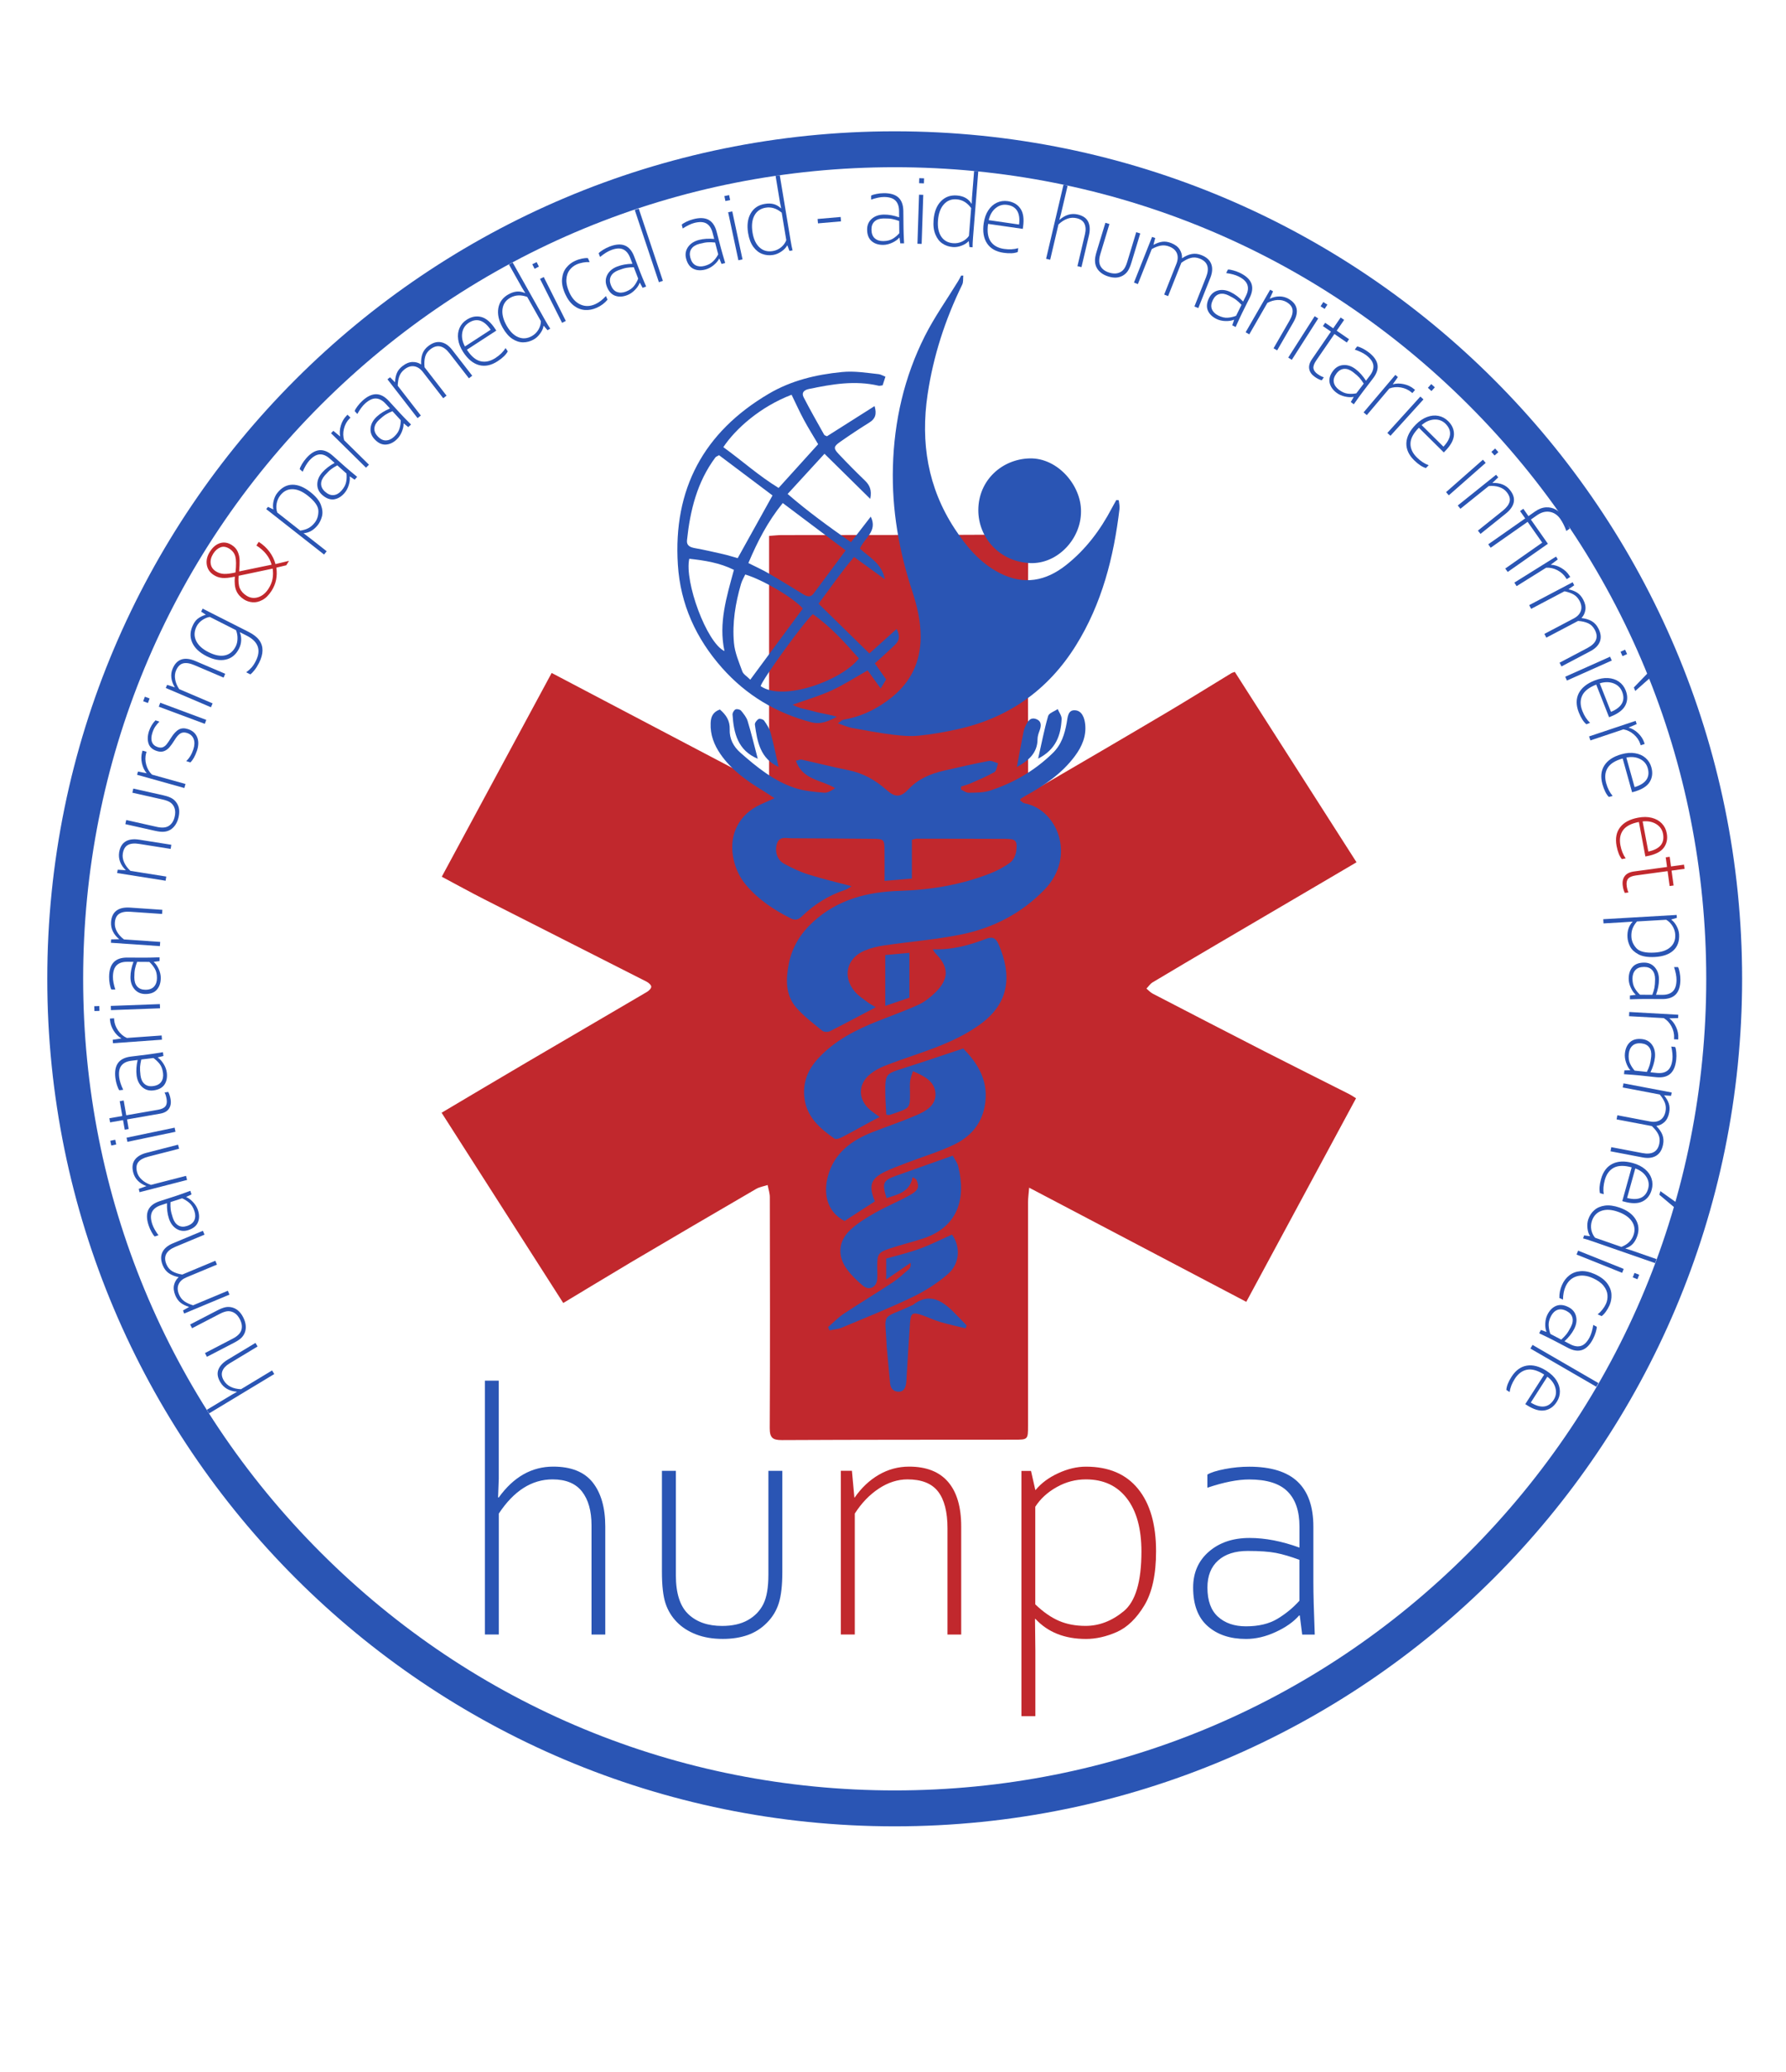 <?xml version="1.0" encoding="UTF-8"?> <svg xmlns="http://www.w3.org/2000/svg" xmlns:xlink="http://www.w3.org/1999/xlink" version="1.1" x="0px" y="0px" viewBox="0 0 411.36 477.12" style="enable-background:new 0 0 411.36 477.12;" xml:space="preserve"> <style type="text/css"> .st0{display:none;} .st1{display:none;enable-background:new ;} .st2{fill:#C1282D;} .st3{fill:#FFFFFF;} .st4{fill:#2A55B4;} </style> <g id="Livello_1_xA0_Изображение_1_" class="st0"> </g> <g id="hunpa" class="st0"> </g> <g id="_x0D_" class="st0"> </g> <g id="Ellisse_1_1_" class="st1"> </g> <g id="humanitarian_nursing__x26__paramedical_aid_-_aide_humanitarie_infir_1_" class="st0"> </g> <g id="Livello_5_xA0_Изображение_1_" class="st0"> </g> <g id="Livello_3_xA0_Изображение_1_"> <g> <g> <g> <g> <path class="st2" d="M129.73,300.08c-9.42-14.74-18.72-29.28-28.02-43.82c6.69-3.96,13.24-7.87,19.82-11.73 c9.15-5.37,18.32-10.7,27.46-16.08c0.45-0.26,1.01-0.8,1.01-1.21c0-0.39-0.6-0.91-1.05-1.15 c-12.46-6.34-24.94-12.64-37.41-18.98c-3.28-1.67-6.5-3.45-9.79-5.2c8.5-15.75,16.88-31.29,25.31-46.93 c16.61,8.74,33.04,17.38,50.08,26.33c0-19.61,0-38.65,0-57.89c1.24-0.09,2.03-0.19,2.83-0.19c17.98-0.03,35.95,0,53.93-0.11 c2.28-0.01,2.93,0.6,2.92,2.89c-0.09,17.73-0.06,35.46-0.02,53.19c0,0.91,0.39,1.82,0.6,2.73c0.89-0.34,1.85-0.56,2.67-1.03 c9.6-5.6,19.2-11.2,28.76-16.87c4.96-2.94,9.84-5.99,14.76-8.98c0.27-0.16,0.59-0.22,0.82-0.31 c9.35,14.63,18.65,29.17,28.03,43.84c-3.22,1.89-6.38,3.75-9.54,5.61c-7.45,4.37-14.9,8.74-22.35,13.12 c-5.03,2.96-10.06,5.92-15.07,8.92c-0.56,0.34-0.96,0.96-1.43,1.44c0.49,0.4,0.92,0.89,1.46,1.17 c8.55,4.43,17.09,8.86,25.67,13.25c6.51,3.33,13.06,6.59,19.59,9.89c0.51,0.26,0.97,0.59,1.56,0.95 c-8.42,15.61-16.8,31.14-25.28,46.88c-16.6-8.73-33.07-17.39-50.01-26.29c-0.12,1.51-0.26,2.44-0.26,3.37 c-0.01,17.15,0,34.3,0,51.45c0,3.22-0.03,3.22-3.26,3.22c-17.81,0.01-35.62,0-53.43,0.09c-2.15,0.01-2.81-0.56-2.8-2.76 c0.09-17.73,0.05-35.46,0.02-53.19c0-0.93-0.33-1.86-0.5-2.79c-0.89,0.29-1.87,0.44-2.66,0.9 c-9.68,5.63-19.34,11.29-28.98,16.98C140.01,293.86,134.89,296.98,129.73,300.08z"></path> </g> </g> </g> <g> <g> <path class="st4" d="M114.88,317.98v22.56l-0.16,4.32h0.16c3.42-4.74,7.6-7.1,12.54-7.1c4.14,0,7.17,1.22,9.1,3.65 c1.92,2.44,2.89,5.82,2.89,10.15v24.87h-3.17v-25.15c0-3.31-0.73-5.9-2.18-7.77c-1.46-1.87-3.72-2.81-6.79-2.81 c-4.78,0-8.91,2.62-12.38,7.87v27.85h-3.21v-58.45H114.88z"></path> </g> <g> <path class="st4" d="M152.46,361.98v-23.25h3.21v24.06c0,4.14,0.95,7.12,2.86,8.94c1.91,1.82,4.51,2.72,7.79,2.72 c2.35,0,4.32-0.44,5.91-1.33s2.78-2.11,3.57-3.67c0.79-1.56,1.18-3.83,1.18-6.82v-23.9h3.21v23.33c0,3.01-0.27,5.38-0.8,7.1 c-0.53,1.72-1.44,3.24-2.73,4.54c-1.28,1.31-2.77,2.25-4.45,2.85c-1.68,0.59-3.59,0.89-5.73,0.89c-2.3,0-4.34-0.34-6.13-1.03 c-1.79-0.69-3.28-1.64-4.47-2.87c-1.19-1.22-2.06-2.66-2.6-4.3C152.74,367.6,152.46,365.18,152.46,361.98z"></path> </g> <g> <path class="st2" d="M196.22,338.73l0.56,6.14h0.08c1.55-2.23,3.4-3.98,5.55-5.23c2.15-1.25,4.48-1.88,6.99-1.88 c3.95,0,6.94,1.17,8.96,3.51c2.02,2.34,3.03,5.77,3.03,10.29v24.87h-3.16v-24.46c0-3.77-0.72-6.59-2.16-8.46 c-1.44-1.87-3.79-2.81-7.05-2.81c-2.27,0-4.48,0.71-6.61,2.12c-2.14,1.41-3.98,3.33-5.53,5.75v27.85h-3.21v-37.7H196.22z"></path> </g> <g> <path class="st2" d="M237.46,338.73l1,4.4h0.08c1.28-1.56,3.01-2.85,5.19-3.85c2.18-1.01,4.31-1.51,6.39-1.51 c5.24,0,9.24,1.7,12,5.11c2.77,3.4,4.15,8.2,4.15,14.39c0,5.33-0.91,9.49-2.72,12.49c-1.82,3-3.93,5.03-6.35,6.1 c-2.42,1.06-4.78,1.59-7.07,1.59c-4.92,0-8.8-1.55-11.66-4.64h-0.08l0.08,7.35v15.06h-3.21v-56.47H237.46z M262.9,357.33 c0-5.27-1.12-9.36-3.37-12.27c-2.24-2.91-5.38-4.36-9.42-4.36c-2.38,0-4.62,0.59-6.73,1.78c-2.11,1.18-3.75,2.69-4.93,4.52 v22.48c1.82,1.75,3.63,3.01,5.43,3.79c1.8,0.78,3.85,1.17,6.15,1.17c3.13,0,6.05-1.12,8.78-3.37 C261.54,368.83,262.9,364.25,262.9,357.33z"></path> </g> <g> <path class="st4" d="M274.81,365.61c0-3.42,1.21-6.18,3.63-8.27c2.42-2.1,5.54-3.15,9.36-3.15c3.61,0,7.44,0.74,11.5,2.22v-4.84 c0-3.58-0.92-6.28-2.77-8.11c-1.84-1.83-4.78-2.74-8.82-2.74c-2.64,0-5.85,0.63-9.62,1.9v-3.03c0.8-0.48,2.14-0.91,4.03-1.27 c1.88-0.36,3.75-0.54,5.59-0.54c5,0,8.71,1.14,11.14,3.43c2.43,2.29,3.65,5.75,3.65,10.37v12.8c0,2.66,0.11,6.69,0.32,12.07 h-2.89l-0.56-4.4h-0.16c-1.26,1.45-3.05,2.72-5.37,3.79c-2.32,1.08-4.61,1.61-6.85,1.61c-3.66,0-6.6-0.98-8.83-2.95 C275.92,372.53,274.81,369.56,274.81,365.61z M299.29,368.64v-9.41c-2-0.75-3.8-1.28-5.39-1.59c-1.59-0.31-3.76-0.46-6.51-0.46 c-2.91,0-5.19,0.73-6.83,2.2c-1.64,1.47-2.46,3.55-2.46,6.24c0,3.01,0.81,5.25,2.44,6.72c1.63,1.47,3.78,2.2,6.45,2.2 c2.91,0,5.33-0.58,7.25-1.74C296.16,371.64,297.85,370.25,299.29,368.64z"></path> </g> </g> <g id="Ellisse_1_2_"> <g> <path class="st4" d="M206.07,38.51c49.93,0,96.86,19.44,132.17,54.75s54.75,82.24,54.75,132.17s-19.44,96.86-54.75,132.17 S256,412.33,206.07,412.33s-96.86-19.44-132.17-54.75s-54.75-82.24-54.75-132.17S38.6,128.56,73.9,93.25 S156.14,38.51,206.07,38.51 M206.07,30.24c-107.8,0-195.18,87.39-195.18,195.18S98.28,420.6,206.07,420.6 s195.18-87.39,195.18-195.18S313.87,30.24,206.07,30.24L206.07,30.24z"></path> </g> </g> <g id="humanitarian_nursing__x26__paramedical_aid_-_aide_humanitarie_infir_2_"> <g> <path class="st4" d="M47.64,324.68l5.8-3.5l1.13-0.63l-0.02-0.04c-1.75-0.15-3.01-0.87-3.78-2.15 c-0.65-1.07-0.81-2.04-0.48-2.92c0.33-0.87,1.05-1.65,2.16-2.32l6.39-3.85l0.49,0.82l-6.46,3.9c-0.85,0.51-1.4,1.1-1.65,1.77 c-0.25,0.67-0.14,1.4,0.34,2.19c0.75,1.24,2.07,1.9,3.95,1.98l7.16-4.32l0.5,0.83l-15.01,9.06L47.64,324.68z"></path> </g> <g> <path class="st4" d="M53.85,309.26l-6.19,3.21l-0.45-0.86l6.41-3.33c1.1-0.57,1.76-1.24,1.98-2c0.22-0.76,0.1-1.59-0.36-2.47 c-0.33-0.63-0.72-1.1-1.18-1.4c-0.46-0.3-0.95-0.45-1.48-0.45c-0.53,0.01-1.19,0.21-1.98,0.63l-6.36,3.3l-0.45-0.86l6.21-3.22 c0.8-0.42,1.47-0.67,2-0.77c0.53-0.09,1.06-0.06,1.59,0.1c0.53,0.16,0.99,0.43,1.38,0.8c0.39,0.37,0.74,0.84,1.03,1.41 c0.32,0.62,0.51,1.21,0.58,1.79c0.07,0.58,0.02,1.11-0.14,1.6c-0.16,0.49-0.42,0.92-0.78,1.29 C55.31,308.41,54.7,308.82,53.85,309.26z"></path> </g> <g> <path class="st4" d="M42.15,301.79l1.39-0.79l-0.01-0.02c-0.79-0.25-1.43-0.57-1.93-0.96c-0.5-0.39-0.91-0.96-1.22-1.7 c-0.37-0.89-0.46-1.69-0.29-2.41c0.18-0.72,0.53-1.3,1.04-1.75l-0.02-0.04c-0.93-0.2-1.69-0.52-2.27-0.93 c-0.58-0.42-1.03-1-1.34-1.75c-0.48-1.15-0.51-2.16-0.11-3.03c0.41-0.87,1.21-1.56,2.4-2.06l6.94-2.9l0.37,0.89l-6.73,2.81 c-2.11,0.88-2.79,2.22-2.04,4.01c0.3,0.72,0.76,1.26,1.36,1.62c0.61,0.35,1.37,0.61,2.29,0.75l7.62-3.18l0.37,0.89l-7.05,2.94 c-0.88,0.37-1.47,0.89-1.78,1.58c-0.31,0.69-0.28,1.46,0.08,2.33c0.28,0.67,0.69,1.2,1.22,1.58c0.54,0.38,1.21,0.69,2.03,0.94 l8.01-3.35l0.37,0.89l-10.44,4.36L42.15,301.79z"></path> </g> <g> <path class="st4" d="M43.37,283.29c-0.98,0.32-1.87,0.22-2.7-0.28c-0.82-0.5-1.41-1.3-1.77-2.4c-0.34-1.04-0.48-2.21-0.44-3.51 l-1.38,0.45c-1.02,0.33-1.71,0.85-2.06,1.55c-0.35,0.7-0.34,1.63,0.04,2.79c0.25,0.76,0.73,1.62,1.44,2.59l-0.86,0.28 c-0.21-0.18-0.46-0.53-0.74-1.04c-0.28-0.51-0.51-1.03-0.68-1.56c-0.47-1.44-0.49-2.61-0.06-3.52c0.43-0.91,1.3-1.58,2.62-2.01 l3.65-1.18c0.76-0.25,1.9-0.65,3.41-1.21l0.27,0.83l-1.2,0.57l0.01,0.05c0.53,0.23,1.06,0.62,1.58,1.19 c0.52,0.57,0.89,1.17,1.1,1.82c0.34,1.05,0.34,1.99-0.02,2.81C45.24,282.33,44.5,282.92,43.37,283.29z M41.95,275.97l-2.68,0.87 c-0.03,0.65-0.01,1.21,0.05,1.7c0.06,0.49,0.22,1.12,0.48,1.91c0.27,0.84,0.69,1.42,1.26,1.76c0.57,0.34,1.24,0.38,2.01,0.13 c0.86-0.28,1.42-0.72,1.69-1.33c0.27-0.61,0.28-1.29,0.03-2.06c-0.27-0.84-0.66-1.48-1.17-1.92 C43.1,276.59,42.55,276.24,41.95,275.97z"></path> </g> <g> <path class="st4" d="M31.96,273.79l1.74-0.62l-0.01-0.02c-0.77-0.29-1.41-0.7-1.94-1.23c-0.53-0.54-0.88-1.17-1.07-1.91 c-0.3-1.16-0.18-2.12,0.35-2.88c0.53-0.76,1.45-1.32,2.76-1.65l7.22-1.86l0.24,0.93l-7.11,1.83c-1.09,0.28-1.86,0.7-2.29,1.26 c-0.44,0.56-0.53,1.32-0.29,2.27c0.17,0.67,0.54,1.26,1.11,1.78c0.57,0.52,1.27,0.92,2.09,1.19l8.09-2.08l0.24,0.94l-10.95,2.82 L31.96,273.79z"></path> </g> <g> <path class="st4" d="M25.63,263.81l-0.23-1.09l1.14-0.24l0.23,1.09L25.63,263.81z M29.35,262.96l-0.2-0.95l11.07-2.31l0.2,0.95 L29.35,262.96z"></path> </g> <g> <path class="st4" d="M36.84,256.48l-7.58,1.32l0.38,2.21l-0.91,0.16l-0.39-2.21l-2.98,0.52l-0.17-0.95l2.98-0.52l-0.59-3.41 l0.91-0.16l0.59,3.41l7.3-1.27c0.86-0.15,1.44-0.42,1.73-0.82c0.3-0.39,0.38-0.95,0.26-1.67c-0.11-0.63-0.26-1.12-0.47-1.48 l0.84-0.15c0.25,0.46,0.43,1.01,0.54,1.65c0.16,0.89,0.03,1.63-0.37,2.22C38.52,255.93,37.83,256.31,36.84,256.48z"></path> </g> <g> <path class="st4" d="M35.34,251.12c-1.02,0.13-1.88-0.14-2.6-0.79c-0.71-0.65-1.14-1.54-1.28-2.69 c-0.13-1.08-0.05-2.26,0.24-3.53l-1.44,0.18c-1.07,0.13-1.84,0.51-2.31,1.13c-0.48,0.62-0.64,1.53-0.49,2.74 c0.1,0.79,0.4,1.73,0.92,2.82l-0.9,0.11c-0.17-0.22-0.35-0.61-0.53-1.16c-0.18-0.55-0.3-1.1-0.37-1.66 c-0.19-1.5,0.02-2.65,0.61-3.47c0.59-0.81,1.58-1.3,2.95-1.47l3.81-0.47c0.79-0.1,1.99-0.28,3.58-0.54l0.11,0.87l-1.29,0.33 l0.01,0.05c0.48,0.32,0.92,0.81,1.33,1.47c0.41,0.66,0.65,1.32,0.73,2c0.13,1.1-0.05,2.02-0.55,2.76 C37.36,250.53,36.52,250.97,35.34,251.12z M35.34,243.66l-2.8,0.34c-0.15,0.63-0.24,1.19-0.28,1.68c-0.03,0.49,0,1.14,0.1,1.97 c0.11,0.87,0.41,1.53,0.91,1.97c0.5,0.44,1.15,0.61,1.95,0.51c0.9-0.11,1.53-0.44,1.91-0.98c0.38-0.54,0.52-1.21,0.42-2.02 c-0.11-0.87-0.37-1.58-0.78-2.11C36.35,244.49,35.87,244.04,35.34,243.66z"></path> </g> <g> <path class="st4" d="M25.96,239.46l1.99-0.31l0-0.02c-0.69-0.4-1.29-0.99-1.78-1.77c-0.49-0.79-0.77-1.61-0.83-2.47l-0.02-0.31 l0.95-0.07l0.02,0.31c0.06,0.89,0.37,1.72,0.91,2.5c0.54,0.78,1.22,1.36,2.03,1.72l8-0.57l0.07,0.97l-11.28,0.81L25.96,239.46z"></path> </g> <g> <path class="st4" d="M21.75,232.84l-0.04-1.11l1.16-0.04l0.04,1.11L21.75,232.84z M25.56,232.63l-0.04-0.97l11.3-0.42l0.04,0.97 L25.56,232.63z"></path> </g> <g> <path class="st4" d="M33.45,228.92c-1.02-0.01-1.85-0.38-2.47-1.11c-0.63-0.73-0.94-1.68-0.93-2.83 c0.01-1.09,0.24-2.25,0.69-3.47l-1.45-0.01c-1.07-0.01-1.89,0.27-2.44,0.82c-0.55,0.55-0.83,1.44-0.84,2.66 c-0.01,0.8,0.18,1.77,0.55,2.91l-0.91-0.01c-0.14-0.24-0.27-0.65-0.37-1.22c-0.11-0.57-0.16-1.13-0.15-1.69 c0.01-1.51,0.36-2.63,1.05-3.36c0.69-0.73,1.73-1.09,3.12-1.08l3.84,0.02c0.8,0,2.01-0.02,3.62-0.08l-0.01,0.87l-1.32,0.16 l0,0.05c0.43,0.38,0.81,0.93,1.13,1.63c0.32,0.7,0.48,1.4,0.47,2.07c-0.01,1.11-0.31,1.99-0.9,2.67 C35.53,228.6,34.64,228.93,33.45,228.92z M34.4,221.53l-2.82-0.02c-0.23,0.6-0.39,1.15-0.49,1.63c-0.1,0.48-0.15,1.14-0.15,1.97 c0,0.88,0.21,1.57,0.65,2.07c0.44,0.5,1.06,0.75,1.87,0.76c0.9,0.01,1.58-0.24,2.02-0.73c0.44-0.49,0.67-1.14,0.67-1.95 c0.01-0.88-0.16-1.61-0.51-2.19C35.3,222.48,34.88,221.97,34.4,221.53z"></path> </g> <g> <path class="st4" d="M25.6,216.34l1.85-0.04l0-0.02c-0.64-0.51-1.12-1.11-1.45-1.78c-0.33-0.67-0.47-1.39-0.42-2.15 c0.08-1.19,0.49-2.07,1.24-2.63c0.74-0.56,1.79-0.79,3.14-0.7l7.44,0.51l-0.07,0.95l-7.32-0.5c-1.13-0.08-1.99,0.08-2.58,0.48 c-0.59,0.4-0.92,1.09-0.98,2.07c-0.05,0.68,0.12,1.36,0.5,2.04c0.38,0.67,0.92,1.27,1.61,1.78l8.34,0.57l-0.07,0.97l-11.28-0.77 L25.6,216.34z"></path> </g> <g> <path class="st4" d="M27.11,200.29l1.85,0.12l0-0.02c-0.59-0.57-1.02-1.2-1.29-1.9c-0.27-0.7-0.34-1.43-0.23-2.18 c0.19-1.18,0.68-2.02,1.46-2.51c0.79-0.49,1.85-0.63,3.19-0.42l7.37,1.17l-0.15,0.95l-7.25-1.15c-1.12-0.18-1.99-0.09-2.61,0.25 c-0.62,0.34-1.01,1-1.16,1.97c-0.11,0.68,0,1.37,0.32,2.07c0.32,0.7,0.8,1.34,1.44,1.92l8.25,1.31l-0.15,0.96l-11.17-1.77 L27.11,200.29z"></path> </g> <g> <path class="st4" d="M35.68,191.33l-6.81-1.53l0.21-0.95l7.04,1.58c1.21,0.27,2.15,0.19,2.81-0.26c0.66-0.44,1.1-1.15,1.31-2.12 c0.16-0.69,0.15-1.3,0-1.83c-0.16-0.53-0.44-0.96-0.84-1.29c-0.4-0.34-1.04-0.6-1.92-0.8l-6.99-1.57l0.21-0.95l6.83,1.53 c0.88,0.2,1.56,0.43,2.03,0.7c0.47,0.27,0.85,0.64,1.15,1.1c0.3,0.46,0.48,0.96,0.54,1.5c0.06,0.53,0.02,1.12-0.12,1.75 c-0.15,0.68-0.39,1.26-0.71,1.74c-0.32,0.48-0.7,0.86-1.13,1.13c-0.44,0.27-0.91,0.43-1.43,0.48 C37.34,191.61,36.61,191.54,35.68,191.33z"></path> </g> <g> <path class="st4" d="M31.78,177.69l1.98,0.38l0.01-0.02c-0.52-0.61-0.88-1.36-1.08-2.27c-0.2-0.91-0.18-1.78,0.05-2.61l0.08-0.3 l0.92,0.26l-0.08,0.3c-0.24,0.86-0.24,1.74,0.01,2.66c0.25,0.92,0.69,1.69,1.33,2.3l7.72,2.16l-0.26,0.93l-10.89-3.05 L31.78,177.69z"></path> </g> <g> <path class="st4" d="M43.84,175.59l-0.95-0.31c0.73-0.68,1.27-1.58,1.64-2.7c0.3-0.91,0.33-1.71,0.08-2.38 c-0.25-0.67-0.76-1.14-1.52-1.39c-0.58-0.19-1.09-0.16-1.52,0.09c-0.43,0.25-0.88,0.75-1.35,1.52c-0.43,0.7-0.83,1.26-1.19,1.67 c-0.36,0.42-0.78,0.72-1.26,0.9c-0.49,0.18-1.04,0.17-1.67-0.04c-1-0.33-1.64-0.91-1.9-1.75c-0.26-0.84-0.22-1.78,0.12-2.83 c0.32-0.96,0.81-1.78,1.49-2.48l0.9,0.3c-0.37,0.37-0.68,0.75-0.94,1.13c-0.26,0.38-0.48,0.84-0.66,1.4 c-0.29,0.87-0.32,1.58-0.11,2.15c0.21,0.57,0.65,0.96,1.31,1.18c0.46,0.15,0.85,0.16,1.18,0.04c0.33-0.13,0.62-0.35,0.88-0.67 c0.26-0.32,0.6-0.82,1.03-1.51c0.6-0.95,1.2-1.59,1.8-1.91c0.6-0.33,1.3-0.35,2.12-0.08c1.01,0.33,1.71,0.95,2.08,1.83 c0.37,0.89,0.36,1.93-0.03,3.13C44.93,174.14,44.42,175.05,43.84,175.59z"></path> </g> <g> <path class="st4" d="M32.98,161.49l0.39-1.04l1.09,0.41l-0.39,1.04L32.98,161.49z M36.57,162.75l0.34-0.91l10.6,3.95l-0.34,0.91 L36.57,162.75z"></path> </g> <g> <path class="st4" d="M38.49,157.72l1.76,0.57l0.01-0.02c-0.43-0.69-0.69-1.41-0.79-2.16c-0.09-0.75,0.01-1.47,0.31-2.16 c0.47-1.1,1.15-1.79,2.03-2.08c0.89-0.29,1.95-0.16,3.2,0.37l6.86,2.93l-0.37,0.88l-6.75-2.88c-1.04-0.44-1.9-0.57-2.59-0.39 c-0.69,0.18-1.22,0.72-1.61,1.63c-0.27,0.63-0.34,1.33-0.2,2.09c0.14,0.76,0.45,1.5,0.93,2.21l7.69,3.28l-0.38,0.89l-10.41-4.44 L38.49,157.72z"></path> </g> <g> <path class="st4" d="M57.66,155.31l-0.95-0.48c0.53-0.39,0.95-0.78,1.27-1.15c0.32-0.37,0.64-0.86,0.94-1.46 c1.28-2.53,0.57-4.49-2.13-5.85l-1.52-0.77l-0.02,0.04c0.22,0.54,0.32,1.14,0.3,1.81c-0.02,0.67-0.19,1.33-0.52,1.97 c-0.69,1.35-1.69,2.18-3.02,2.48c-1.33,0.3-2.8,0.04-4.44-0.79c-1.67-0.85-2.78-1.91-3.33-3.2c-0.55-1.29-0.46-2.65,0.27-4.09 c0.35-0.7,0.8-1.21,1.33-1.54c0.53-0.33,1.04-0.56,1.52-0.69l0.02-0.04l-1.05-0.69l0.35-0.69l10.55,5.34 c1.15,0.58,1.97,1.22,2.48,1.93c0.51,0.7,0.76,1.49,0.75,2.36c-0.01,0.87-0.27,1.83-0.8,2.87c-0.31,0.61-0.65,1.16-1.02,1.63 S57.96,155.1,57.66,155.31z M54.36,145.13l-6.02-3.05c-0.55,0.07-1.12,0.3-1.72,0.7c-0.6,0.4-1.04,0.89-1.33,1.46 c-0.58,1.15-0.63,2.24-0.14,3.29c0.49,1.05,1.44,1.94,2.86,2.65c1.43,0.73,2.69,0.98,3.77,0.76c1.08-0.22,1.91-0.9,2.5-2.05 c0.27-0.53,0.41-1.13,0.42-1.8C54.72,146.43,54.61,145.77,54.36,145.13z"></path> </g> <g> <path class="st2" d="M65.94,130.18l-2.29,0.55c0.28,1.97-0.08,3.73-1.08,5.3c-0.65,1.02-1.37,1.74-2.15,2.15 c-0.78,0.41-1.53,0.59-2.26,0.52c-0.73-0.06-1.38-0.28-1.95-0.64c-0.83-0.53-1.42-1.19-1.77-1.99 c-0.35-0.79-0.47-1.88-0.35-3.27c-1.24,0.27-2.21,0.37-2.91,0.3c-0.71-0.07-1.35-0.29-1.94-0.67c-0.91-0.58-1.45-1.38-1.61-2.38 c-0.16-1.01,0.08-2.01,0.73-3.02c0.66-1.03,1.44-1.68,2.34-1.95c0.91-0.27,1.81-0.12,2.7,0.45c0.64,0.41,1.09,0.92,1.36,1.54 c0.27,0.62,0.41,1.27,0.43,1.95c0.02,0.68-0.02,1.54-0.11,2.58l7.48-1.55c-0.47-1.75-1.64-3.23-3.5-4.42l0.53-0.84 c0.99,0.63,1.82,1.39,2.47,2.27c0.65,0.88,1.12,1.83,1.39,2.85l3.12-0.75L65.94,130.18z M49.72,131.58 c0.58,0.37,1.21,0.56,1.9,0.59c0.69,0.02,1.56-0.09,2.62-0.33c0.18-1.68,0.17-2.89-0.03-3.65c-0.2-0.76-0.65-1.36-1.37-1.82 c-0.73-0.46-1.42-0.57-2.06-0.32c-0.65,0.25-1.21,0.74-1.67,1.47c-0.49,0.78-0.69,1.54-0.58,2.29 C48.63,130.55,49.03,131.14,49.72,131.58z M62.8,130.95l-7.84,1.65c-0.1,1.27-0.01,2.23,0.28,2.89c0.29,0.66,0.8,1.23,1.54,1.7 c0.84,0.53,1.73,0.65,2.68,0.35c0.95-0.3,1.74-0.96,2.39-1.97c0.47-0.74,0.78-1.49,0.92-2.23 C62.91,132.59,62.92,131.79,62.8,130.95z"></path> </g> <g> <path class="st4" d="M61.72,116.73l1.22,0.58l0.02-0.02c-0.13-0.59-0.11-1.24,0.06-1.95c0.17-0.7,0.45-1.3,0.84-1.8 c0.98-1.24,2.12-1.88,3.44-1.91c1.32-0.03,2.71,0.53,4.17,1.68c1.26,0.99,2.07,1.97,2.44,2.96c0.37,0.99,0.45,1.87,0.25,2.64 c-0.2,0.77-0.52,1.43-0.94,1.98c-0.92,1.17-2.01,1.81-3.27,1.91l-0.01,0.02l1.75,1.34l3.55,2.79l-0.6,0.76l-13.32-10.46 L61.72,116.73z M70.86,114.13c-1.24-0.98-2.42-1.47-3.52-1.47c-1.11-0.01-2.03,0.47-2.79,1.43c-0.44,0.57-0.72,1.21-0.84,1.93 c-0.12,0.72-0.07,1.39,0.15,2.01l5.3,4.17c0.75-0.11,1.39-0.3,1.91-0.59c0.52-0.28,0.99-0.7,1.42-1.24 c0.58-0.74,0.86-1.65,0.84-2.71C73.32,116.59,72.49,115.41,70.86,114.13z"></path> </g> <g> <path class="st4" d="M74.2,113.97c-0.76-0.68-1.14-1.5-1.12-2.47c0.02-0.96,0.41-1.88,1.18-2.74c0.73-0.81,1.66-1.53,2.81-2.15 l-1.09-0.97c-0.8-0.71-1.59-1.05-2.37-0.99c-0.78,0.05-1.58,0.53-2.39,1.44c-0.53,0.6-1.03,1.45-1.51,2.55l-0.68-0.6 c0.05-0.28,0.23-0.67,0.52-1.16c0.3-0.5,0.63-0.95,1-1.37c1-1.13,2.01-1.74,3.01-1.83c1-0.09,2.02,0.32,3.06,1.25l2.87,2.55 c0.6,0.53,1.52,1.31,2.77,2.34l-0.58,0.65l-1.1-0.75l-0.03,0.04c0.07,0.57,0,1.23-0.23,1.97c-0.23,0.74-0.56,1.36-1.02,1.87 c-0.73,0.83-1.55,1.29-2.44,1.41C75.98,115.1,75.09,114.76,74.2,113.97z M79.8,109.05l-2.11-1.88c-0.57,0.3-1.05,0.6-1.44,0.9 c-0.39,0.3-0.86,0.76-1.41,1.38c-0.58,0.66-0.88,1.32-0.88,1.98c0,0.66,0.3,1.26,0.9,1.8c0.68,0.6,1.34,0.86,2,0.79 c0.66-0.07,1.25-0.41,1.79-1.02c0.58-0.66,0.94-1.32,1.07-1.98C79.85,110.36,79.88,109.7,79.8,109.05z"></path> </g> <g> <path class="st4" d="M76.78,99.22l1.55,1.29l0.02-0.02c-0.16-0.78-0.11-1.62,0.16-2.5c0.26-0.89,0.7-1.64,1.31-2.26l0.22-0.22 l0.68,0.67l-0.22,0.22c-0.62,0.63-1.05,1.41-1.28,2.33c-0.23,0.92-0.21,1.81,0.05,2.66l5.71,5.63l-0.68,0.69l-8.06-7.94 L76.78,99.22z"></path> </g> <g> <path class="st4" d="M86.23,101.11c-0.69-0.76-0.98-1.61-0.87-2.57c0.11-0.96,0.6-1.83,1.45-2.61c0.8-0.74,1.81-1.35,3.01-1.86 l-0.98-1.07c-0.73-0.79-1.48-1.2-2.26-1.23c-0.78-0.03-1.62,0.37-2.52,1.19c-0.59,0.54-1.17,1.33-1.76,2.38l-0.61-0.67 c0.08-0.27,0.29-0.64,0.64-1.1c0.35-0.46,0.72-0.89,1.13-1.26c1.11-1.02,2.17-1.52,3.18-1.52c1.01,0.01,1.98,0.53,2.92,1.55 l2.59,2.83c0.54,0.59,1.38,1.46,2.52,2.6l-0.64,0.59L93,97.52l-0.04,0.03c0.01,0.58-0.13,1.22-0.43,1.94 c-0.3,0.71-0.7,1.3-1.2,1.75c-0.81,0.75-1.67,1.13-2.57,1.15C87.88,102.41,87.03,101.99,86.23,101.11z M92.3,96.78l-1.91-2.08 c-0.6,0.24-1.11,0.49-1.52,0.75c-0.42,0.26-0.93,0.66-1.55,1.23c-0.65,0.59-1.01,1.22-1.08,1.88c-0.07,0.66,0.17,1.29,0.71,1.88 c0.61,0.67,1.25,1,1.91,0.99c0.66-0.01,1.29-0.29,1.88-0.83c0.65-0.59,1.07-1.22,1.26-1.86C92.21,98.09,92.3,97.43,92.3,96.78z"></path> </g> <g> <path class="st4" d="M89.84,86.89l1.13,1.13l0.02-0.01c0.03-0.82,0.18-1.53,0.43-2.12c0.25-0.59,0.69-1.13,1.32-1.61 c0.76-0.59,1.51-0.89,2.26-0.91c0.74-0.02,1.4,0.17,1.96,0.55l0.04-0.03c-0.05-0.96,0.06-1.77,0.31-2.44 c0.25-0.67,0.7-1.26,1.34-1.75c0.98-0.76,1.95-1.06,2.9-0.89c0.95,0.17,1.82,0.76,2.61,1.78l4.61,5.94L108,87.12l-4.47-5.76 c-1.4-1.81-2.87-2.11-4.41-0.92c-0.62,0.48-1.02,1.06-1.2,1.74c-0.18,0.68-0.23,1.48-0.13,2.41l5.06,6.53l-0.77,0.59l-4.68-6.04 c-0.58-0.75-1.25-1.19-1.99-1.31c-0.74-0.12-1.48,0.11-2.23,0.69c-0.57,0.45-0.98,0.98-1.2,1.59c-0.23,0.62-0.35,1.35-0.37,2.2 l5.32,6.86l-0.76,0.59l-6.93-8.94L89.84,86.89z"></path> </g> <g> <path class="st4" d="M106.69,81.09c-0.64-0.99-1.03-1.96-1.16-2.92c-0.14-0.96-0.03-1.84,0.31-2.62 c0.34-0.79,0.89-1.43,1.64-1.91c1.11-0.72,2.23-0.93,3.37-0.64c1.14,0.3,2.21,1.23,3.23,2.79l0.23,0.35l-6.77,4.4 c0.97,1.5,2.01,2.38,3.13,2.65c1.11,0.27,2.26,0.02,3.45-0.75c1.02-0.66,1.79-1.42,2.33-2.28l0.5,0.76 c-0.4,0.76-1.18,1.52-2.34,2.27c-1.47,0.96-2.9,1.26-4.28,0.89C108.97,83.71,107.75,82.71,106.69,81.09z M107.96,74.34 c-0.84,0.55-1.34,1.33-1.5,2.34c-0.16,1.01,0.05,2.05,0.63,3.11l5.92-3.85c-0.75-1.11-1.55-1.8-2.4-2.08 C109.75,73.59,108.87,73.75,107.96,74.34z"></path> </g> <g> <path class="st4" d="M115.77,75.45c-0.9-1.6-1.23-3.1-0.99-4.48c0.24-1.38,1.01-2.44,2.31-3.17c0.68-0.38,1.32-0.6,1.95-0.65 c0.62-0.05,1.25,0.06,1.89,0.34l0.04-0.02l-0.71-1.17l-3.03-5.38l0.84-0.48l7.51,13.34c0.46,0.82,0.85,1.45,1.16,1.91 l-0.63,0.36l-0.88-1.02l-0.04,0.02c-0.07,0.54-0.32,1.12-0.76,1.73c-0.44,0.62-0.94,1.09-1.52,1.41 c-0.77,0.43-1.58,0.65-2.43,0.65c-0.84,0-1.68-0.28-2.5-0.82C117.16,77.47,116.42,76.61,115.77,75.45z M124.58,73.97l-3.15-5.59 c-1.43-0.53-2.73-0.46-3.88,0.18c-1.06,0.59-1.66,1.47-1.81,2.62c-0.15,1.15,0.16,2.42,0.95,3.82c0.76,1.34,1.65,2.23,2.68,2.65 c1.03,0.43,2.07,0.34,3.13-0.25c0.64-0.36,1.15-0.86,1.52-1.49C124.39,75.27,124.58,74.63,124.58,73.97z"></path> </g> <g> <path class="st4" d="M122.6,60.86l1-0.5l0.52,1.04l-0.99,0.5L122.6,60.86z M124.38,64.23l0.86-0.43l5.08,10.11l-0.86,0.44 L124.38,64.23z"></path> </g> <g> <path class="st4" d="M130.19,67.73c-0.59-1.31-0.84-2.48-0.73-3.52c0.1-1.03,0.43-1.9,0.99-2.58c0.56-0.69,1.22-1.2,2-1.55 c0.52-0.24,1.05-0.41,1.58-0.52c0.53-0.11,1-0.15,1.38-0.11l0.41,0.91c-0.48-0.03-0.99,0-1.54,0.1 c-0.55,0.1-1.05,0.25-1.49,0.45c-0.64,0.29-1.18,0.72-1.61,1.29c-0.44,0.57-0.68,1.3-0.73,2.17c-0.05,0.87,0.18,1.86,0.68,2.97 c0.62,1.38,1.48,2.31,2.56,2.79c1.09,0.49,2.24,0.46,3.46-0.1c0.79-0.36,1.6-0.97,2.41-1.85l0.37,0.83 c-0.64,0.78-1.46,1.41-2.48,1.86c-0.9,0.41-1.81,0.58-2.72,0.52c-0.91-0.06-1.76-0.39-2.55-0.99 C131.4,69.8,130.73,68.91,130.19,67.73z"></path> </g> <g> <path class="st4" d="M139.76,65.97c-0.37-0.96-0.32-1.86,0.13-2.71c0.46-0.85,1.22-1.48,2.3-1.89c1.02-0.39,2.18-0.6,3.48-0.62 l-0.52-1.36c-0.38-1-0.94-1.66-1.65-1.97c-0.72-0.31-1.64-0.25-2.78,0.19c-0.75,0.29-1.58,0.81-2.51,1.57l-0.32-0.85 c0.17-0.22,0.51-0.49,1-0.79c0.49-0.31,1-0.56,1.52-0.76c1.41-0.54,2.58-0.62,3.51-0.24c0.93,0.38,1.65,1.21,2.14,2.51 l1.37,3.58c0.29,0.75,0.75,1.86,1.39,3.35l-0.81,0.31l-0.63-1.17l-0.04,0.02c-0.2,0.54-0.57,1.09-1.11,1.64 c-0.54,0.55-1.13,0.95-1.76,1.19c-1.03,0.4-1.97,0.44-2.81,0.13C140.82,67.79,140.18,67.08,139.76,65.97z M146.99,64.17 l-1.01-2.63c-0.65,0.01-1.21,0.05-1.69,0.14c-0.48,0.08-1.11,0.28-1.89,0.57c-0.82,0.32-1.39,0.77-1.69,1.36 c-0.31,0.59-0.31,1.26-0.03,2.01c0.32,0.84,0.79,1.38,1.41,1.62c0.62,0.23,1.3,0.21,2.06-0.08c0.82-0.32,1.44-0.74,1.86-1.27 C146.43,65.35,146.76,64.78,146.99,64.17z"></path> </g> <g> <path class="st4" d="M146.2,48.36l0.92-0.31l5.56,16.63l-0.92,0.31L146.2,48.36z"></path> </g> <g> <path class="st4" d="M158.03,59.57c-0.26-0.99-0.11-1.88,0.44-2.68c0.55-0.79,1.38-1.33,2.5-1.63c1.05-0.27,2.23-0.35,3.53-0.23 l-0.37-1.41c-0.27-1.04-0.74-1.75-1.42-2.15c-0.68-0.39-1.61-0.43-2.79-0.13c-0.77,0.2-1.66,0.63-2.67,1.28l-0.23-0.88 c0.2-0.2,0.56-0.43,1.08-0.68c0.52-0.25,1.05-0.44,1.59-0.58c1.46-0.38,2.63-0.33,3.52,0.15c0.88,0.48,1.5,1.39,1.85,2.74 l0.97,3.72c0.2,0.77,0.54,1.93,1,3.48l-0.84,0.22l-0.5-1.23l-0.05,0.01c-0.26,0.52-0.69,1.02-1.28,1.51 c-0.6,0.49-1.23,0.82-1.88,0.99c-1.07,0.28-2.01,0.22-2.81-0.18C158.88,61.49,158.33,60.71,158.03,59.57z M165.42,58.58 l-0.71-2.73c-0.64-0.07-1.21-0.08-1.7-0.05s-1.13,0.15-1.94,0.36c-0.85,0.22-1.46,0.61-1.83,1.16c-0.37,0.55-0.45,1.22-0.25,2 c0.23,0.87,0.63,1.46,1.22,1.77c0.59,0.3,1.27,0.35,2.05,0.15c0.85-0.22,1.51-0.57,1.99-1.06 C164.74,59.69,165.12,59.16,165.42,58.58z"></path> </g> <g> <path class="st4" d="M166.84,45.16l1.09-0.23l0.24,1.14l-1.09,0.23L166.84,45.16z M167.71,48.88l0.95-0.2l2.36,11.06l-0.95,0.2 L167.71,48.88z"></path> </g> <g> <path class="st4" d="M172.31,53.7c-0.3-1.82-0.1-3.33,0.59-4.55c0.7-1.22,1.78-1.95,3.26-2.19c0.76-0.13,1.45-0.11,2.05,0.05 c0.6,0.16,1.16,0.48,1.66,0.96l0.05-0.01l-0.27-1.34l-1.01-6.09l0.96-0.16l2.51,15.1c0.15,0.92,0.3,1.65,0.44,2.19l-0.72,0.12 l-0.48-1.26l-0.05,0.01c-0.25,0.48-0.68,0.94-1.3,1.37c-0.62,0.43-1.26,0.7-1.91,0.81c-0.88,0.15-1.71,0.07-2.5-0.22 c-0.79-0.29-1.48-0.83-2.07-1.63C172.93,56.07,172.53,55.01,172.31,53.7z M181.1,55.31l-1.05-6.33 c-1.17-0.98-2.41-1.37-3.71-1.15c-1.19,0.2-2.06,0.81-2.6,1.84c-0.54,1.03-0.67,2.33-0.41,3.91c0.25,1.52,0.79,2.66,1.62,3.41 c0.82,0.75,1.83,1.03,3.03,0.83c0.73-0.12,1.37-0.41,1.94-0.88C180.48,56.47,180.87,55.93,181.1,55.31z"></path> </g> <g> <path class="st4" d="M188.4,51.44l-0.09-1.01l5.31-0.46l0.09,1.01L188.4,51.44z"></path> </g> <g> <path class="st4" d="M199.72,52.88c-0.01-1.02,0.35-1.86,1.07-2.49c0.72-0.64,1.66-0.96,2.82-0.97c1.09-0.01,2.25,0.2,3.48,0.63 l-0.01-1.45c-0.01-1.07-0.3-1.88-0.86-2.43c-0.56-0.54-1.45-0.81-2.67-0.8c-0.8,0.01-1.77,0.21-2.9,0.6l-0.01-0.91 c0.24-0.15,0.65-0.28,1.21-0.39c0.57-0.11,1.13-0.18,1.69-0.18c1.51-0.02,2.63,0.32,3.38,0.99c0.74,0.68,1.12,1.71,1.14,3.1 l0.04,3.84c0.01,0.8,0.05,2.01,0.13,3.62l-0.87,0.01l-0.18-1.32l-0.05,0c-0.37,0.44-0.91,0.83-1.61,1.16 c-0.7,0.33-1.39,0.5-2.07,0.51c-1.11,0.01-2-0.27-2.68-0.86C200.08,54.95,199.73,54.07,199.72,52.88z M207.13,53.71l-0.03-2.82 c-0.61-0.22-1.15-0.37-1.63-0.46c-0.48-0.09-1.14-0.13-1.97-0.12c-0.88,0.01-1.57,0.24-2.06,0.68 c-0.49,0.44-0.73,1.07-0.72,1.88c0.01,0.9,0.26,1.57,0.76,2.01s1.15,0.65,1.96,0.64c0.88-0.01,1.61-0.19,2.19-0.54 S206.7,54.2,207.13,53.71z"></path> </g> <g> <path class="st4" d="M211.68,44.84l0.97,0.03l-0.37,11.3l-0.97-0.03L211.68,44.84z M211.73,41.03l1.11,0.04l-0.04,1.16 l-1.11-0.04L211.73,41.03z"></path> </g> <g> <path class="st4" d="M215.03,50.63c0.15-1.83,0.7-3.26,1.68-4.27c0.97-1.01,2.2-1.46,3.69-1.34c0.77,0.06,1.43,0.24,1.98,0.55 c0.55,0.3,1.01,0.75,1.38,1.34l0.05,0l0.06-1.37l0.49-6.16l0.96,0.08l-1.21,15.26c-0.07,0.93-0.11,1.68-0.1,2.23l-0.72-0.06 l-0.16-1.34l-0.05,0c-0.36,0.41-0.89,0.75-1.59,1.02c-0.71,0.27-1.39,0.38-2.05,0.32c-0.89-0.07-1.68-0.34-2.38-0.81 c-0.7-0.47-1.24-1.17-1.61-2.08C215.06,53.08,214.92,51.96,215.03,50.63z M223.17,54.32l0.51-6.4c-0.9-1.24-2.01-1.91-3.33-2.01 c-1.21-0.1-2.2,0.29-2.97,1.16c-0.77,0.87-1.22,2.1-1.34,3.7c-0.12,1.54,0.13,2.77,0.74,3.7c0.62,0.93,1.53,1.44,2.74,1.54 c0.73,0.06,1.43-0.07,2.1-0.39C222.28,55.3,222.8,54.87,223.17,54.32z"></path> </g> <g> <path class="st4" d="M226.57,51.42c0.17-1.17,0.52-2.16,1.05-2.97c0.53-0.81,1.19-1.4,1.97-1.77c0.78-0.36,1.61-0.48,2.5-0.36 c1.31,0.19,2.3,0.77,2.95,1.74c0.66,0.97,0.86,2.38,0.59,4.23l-0.06,0.42l-7.99-1.15c-0.25,1.77-0.05,3.12,0.6,4.06 c0.66,0.94,1.69,1.51,3.09,1.71c1.2,0.17,2.28,0.11,3.26-0.18l-0.13,0.9c-0.8,0.31-1.89,0.36-3.25,0.17 c-1.74-0.25-3.01-0.97-3.8-2.15C226.55,54.88,226.3,53.33,226.57,51.42z M231.97,47.18c-0.99-0.14-1.88,0.12-2.67,0.77 c-0.79,0.66-1.31,1.57-1.57,2.75l6.99,1.01c0.17-1.33,0.02-2.38-0.44-3.15C233.81,47.79,233.04,47.33,231.97,47.18z"></path> </g> <g> <path class="st4" d="M245.9,42.76l-1.55,6.59L244,50.6l0.05,0.01c1.33-1.15,2.72-1.55,4.18-1.21c1.22,0.29,2.03,0.85,2.42,1.7 c0.4,0.84,0.45,1.9,0.15,3.16l-1.71,7.26l-0.93-0.22l1.73-7.34c0.23-0.97,0.19-1.77-0.11-2.42c-0.3-0.65-0.9-1.08-1.81-1.29 c-1.41-0.33-2.8,0.15-4.18,1.44l-1.91,8.13l-0.94-0.22l4.01-17.07L245.9,42.76z"></path> </g> <g> <path class="st4" d="M252.57,57.98l2.03-6.67l0.93,0.28l-2.09,6.91c-0.36,1.19-0.35,2.13,0.05,2.82 c0.39,0.69,1.07,1.18,2.02,1.47c0.68,0.21,1.29,0.25,1.82,0.14c0.54-0.12,0.99-0.36,1.35-0.74c0.37-0.38,0.68-1,0.94-1.85 l2.08-6.86l0.93,0.28l-2.03,6.7c-0.26,0.87-0.55,1.52-0.85,1.97c-0.31,0.45-0.7,0.8-1.18,1.07c-0.48,0.26-1,0.4-1.53,0.43 c-0.54,0.02-1.12-0.06-1.73-0.25c-0.66-0.2-1.23-0.48-1.68-0.83c-0.46-0.35-0.81-0.76-1.04-1.21c-0.24-0.46-0.36-0.94-0.38-1.46 C252.16,59.62,252.3,58.9,252.57,57.98z"></path> </g> <g> <path class="st4" d="M266.08,54.82l-0.41,1.55l0.02,0.01c0.73-0.39,1.41-0.63,2.04-0.71c0.63-0.08,1.32,0.02,2.06,0.32 c0.89,0.36,1.54,0.85,1.93,1.48c0.39,0.63,0.57,1.29,0.52,1.97l0.04,0.02c0.8-0.53,1.55-0.85,2.26-0.97 c0.71-0.12,1.44-0.04,2.2,0.27c1.16,0.46,1.9,1.14,2.24,2.04c0.34,0.9,0.27,1.96-0.2,3.16l-2.78,6.99l-0.9-0.36l2.69-6.77 c0.84-2.12,0.36-3.54-1.45-4.26c-0.73-0.29-1.43-0.34-2.11-0.15c-0.68,0.19-1.39,0.56-2.14,1.11l-3.05,7.68l-0.9-0.36l2.82-7.1 c0.35-0.89,0.39-1.68,0.12-2.38c-0.28-0.7-0.85-1.22-1.73-1.57c-0.68-0.27-1.34-0.34-1.98-0.23c-0.65,0.12-1.34,0.38-2.09,0.8 l-3.2,8.07l-0.9-0.36l4.17-10.51L266.08,54.82z"></path> </g> <g> <path class="st4" d="M278.47,68.63c0.46-0.92,1.15-1.5,2.08-1.74c0.93-0.24,1.92-0.1,2.95,0.41c0.98,0.48,1.92,1.2,2.82,2.14 l0.65-1.3c0.48-0.96,0.59-1.81,0.33-2.55c-0.26-0.74-0.93-1.38-2.02-1.92c-0.72-0.36-1.67-0.62-2.86-0.78l0.4-0.81 c0.28-0.02,0.7,0.04,1.26,0.2c0.56,0.16,1.09,0.36,1.59,0.6c1.35,0.67,2.2,1.48,2.56,2.42c0.35,0.94,0.22,2.03-0.4,3.28 l-1.71,3.44c-0.35,0.72-0.86,1.81-1.52,3.29l-0.78-0.39l0.43-1.26l-0.04-0.02c-0.53,0.22-1.19,0.32-1.96,0.3 c-0.77-0.02-1.46-0.19-2.07-0.49c-0.99-0.49-1.66-1.15-2-1.98C277.85,70.64,277.94,69.69,278.47,68.63z M284.7,72.73l1.25-2.53 c-0.44-0.47-0.86-0.86-1.25-1.15c-0.39-0.3-0.96-0.63-1.7-1c-0.79-0.39-1.5-0.5-2.14-0.33c-0.64,0.17-1.14,0.62-1.5,1.35 c-0.4,0.81-0.48,1.52-0.23,2.13c0.25,0.61,0.73,1.1,1.45,1.46c0.79,0.39,1.52,0.56,2.19,0.51 C283.45,73.12,284.09,72.97,284.7,72.73z"></path> </g> <g> <path class="st4" d="M293.22,67.1l-0.77,1.68l0.02,0.01c0.74-0.35,1.49-0.52,2.24-0.52c0.75,0,1.45,0.19,2.11,0.57 c1.04,0.6,1.64,1.35,1.82,2.26c0.18,0.91-0.07,1.96-0.75,3.13l-3.73,6.46l-0.83-0.48l3.67-6.36c0.57-0.98,0.8-1.82,0.7-2.52 c-0.1-0.7-0.57-1.3-1.43-1.79c-0.59-0.34-1.28-0.49-2.05-0.45c-0.77,0.04-1.54,0.26-2.31,0.66L287.74,77l-0.84-0.48l5.65-9.8 L293.22,67.1z"></path> </g> <g> <path class="st4" d="M302.8,72.82l0.82,0.52l-6.09,9.53l-0.82-0.52L302.8,72.82z M304.79,69.56l0.94,0.6l-0.63,0.98l-0.94-0.6 L304.79,69.56z"></path> </g> <g> <path class="st4" d="M302.19,82.71l4.36-6.34l-1.85-1.27l0.52-0.76l1.85,1.27l1.72-2.49l0.8,0.55l-1.72,2.49l2.85,1.96 l-0.52,0.76l-2.85-1.96l-4.2,6.11c-0.49,0.72-0.7,1.32-0.63,1.81c0.08,0.49,0.41,0.94,1.01,1.35c0.53,0.36,0.99,0.6,1.38,0.7 l-0.48,0.7c-0.5-0.14-1.02-0.39-1.56-0.77c-0.74-0.51-1.19-1.12-1.32-1.82C301.41,84.29,301.62,83.53,302.19,82.71z"></path> </g> <g> <path class="st4" d="M307.06,85.38c0.62-0.81,1.41-1.25,2.38-1.31c0.96-0.06,1.9,0.26,2.82,0.97c0.87,0.66,1.65,1.54,2.36,2.64 l0.88-1.15c0.65-0.85,0.92-1.67,0.81-2.44c-0.11-0.77-0.65-1.53-1.62-2.27c-0.63-0.48-1.52-0.92-2.66-1.31l0.55-0.72 c0.28,0.03,0.68,0.18,1.2,0.43c0.52,0.26,1,0.56,1.44,0.9c1.2,0.92,1.88,1.87,2.05,2.86c0.17,0.99-0.17,2.04-1.01,3.14 l-2.33,3.05c-0.49,0.63-1.19,1.61-2.12,2.94l-0.69-0.53l0.67-1.15l-0.04-0.03c-0.57,0.12-1.23,0.09-1.98-0.08 c-0.75-0.17-1.4-0.46-1.94-0.87c-0.88-0.67-1.41-1.45-1.59-2.32C306.07,87.23,306.34,86.32,307.06,85.38z M312.39,90.59 l1.71-2.24c-0.34-0.55-0.68-1-1-1.37c-0.33-0.36-0.82-0.8-1.48-1.3c-0.7-0.53-1.38-0.78-2.04-0.73 c-0.66,0.05-1.24,0.39-1.73,1.03c-0.55,0.72-0.76,1.4-0.64,2.05c0.12,0.65,0.51,1.22,1.15,1.71c0.7,0.53,1.38,0.84,2.06,0.92 C311.09,90.73,311.75,90.71,312.39,90.59z"></path> </g> <g> <path class="st4" d="M321.97,86.84l-1.17,1.64l0.02,0.02c0.77-0.22,1.6-0.23,2.51-0.03c0.91,0.2,1.69,0.57,2.35,1.13l0.24,0.2 l-0.62,0.73l-0.24-0.2c-0.68-0.57-1.49-0.94-2.42-1.1c-0.94-0.16-1.82-0.08-2.65,0.25l-5.18,6.12l-0.74-0.63l7.31-8.63 L321.97,86.84z"></path> </g> <g> <path class="st4" d="M327.14,91.33l0.72,0.65l-7.6,8.38l-0.72-0.65L327.14,91.33z M329.65,88.45l0.83,0.75l-0.78,0.86 l-0.82-0.75L329.65,88.45z"></path> </g> <g> <path class="st4" d="M326.08,97.79c0.83-0.84,1.7-1.42,2.61-1.76c0.91-0.34,1.79-0.42,2.63-0.25c0.84,0.17,1.58,0.57,2.22,1.2 c0.94,0.93,1.39,1.98,1.34,3.16c-0.05,1.17-0.73,2.42-2.04,3.75l-0.3,0.3l-5.74-5.68c-1.26,1.27-1.9,2.47-1.93,3.62 c-0.03,1.14,0.46,2.22,1.47,3.22c0.86,0.85,1.77,1.45,2.72,1.79l-0.64,0.65c-0.83-0.23-1.73-0.83-2.72-1.8 c-1.25-1.24-1.84-2.57-1.78-3.99C324,100.57,324.72,99.17,326.08,97.79z M332.94,97.59c-0.71-0.7-1.58-1.03-2.6-0.97 c-1.02,0.06-1.99,0.49-2.9,1.28l5.02,4.97c0.92-0.97,1.43-1.9,1.52-2.79C334.06,99.18,333.71,98.36,332.94,97.59z"></path> </g> <g> <path class="st4" d="M341.55,105.87l0.64,0.73l-8.49,7.47l-0.64-0.73L341.55,105.87z M344.37,103.29l0.74,0.84l-0.87,0.77 l-0.74-0.84L344.37,103.29z"></path> </g> <g> <path class="st4" d="M345.08,109.93l-1.33,1.28l0.01,0.02c0.82-0.05,1.57,0.06,2.27,0.33c0.7,0.27,1.29,0.7,1.76,1.3 c0.75,0.93,1.04,1.86,0.87,2.77c-0.17,0.92-0.78,1.8-1.84,2.65l-5.82,4.67l-0.6-0.75l5.73-4.59c0.88-0.71,1.4-1.41,1.57-2.1 c0.17-0.69-0.06-1.42-0.68-2.19c-0.43-0.54-1.01-0.92-1.74-1.16c-0.74-0.24-1.53-0.31-2.39-0.22l-6.52,5.23l-0.61-0.76 l8.82-7.07L345.08,109.93z"></path> </g> <g> <path class="st4" d="M356.52,125.23l-9.26,6.49l-0.56-0.79l8.51-5.96l-3.36-4.79l-8.51,5.96l-0.56-0.79l8.51-5.96l-1.18-1.69 l0.75-0.53l1.18,1.69l1.5-1.05c0.87-0.61,1.73-0.93,2.57-0.97c0.84-0.04,1.6,0.15,2.27,0.54c0.68,0.4,1.25,0.93,1.71,1.59 c0.6,0.86,1.09,1.78,1.45,2.77l-0.77,0.54c-0.41-1.11-0.87-2.02-1.37-2.74c-0.66-0.95-1.48-1.5-2.46-1.66 c-0.98-0.16-1.96,0.1-2.94,0.79l-1.4,0.98L356.52,125.23z"></path> </g> <g> <path class="st4" d="M358.8,128.83l-1.61,1.21l0.01,0.02c0.8,0.03,1.6,0.27,2.4,0.74c0.8,0.46,1.43,1.06,1.89,1.8l0.17,0.27 l-0.81,0.51l-0.17-0.27c-0.47-0.75-1.13-1.35-1.97-1.79c-0.84-0.44-1.71-0.63-2.6-0.57l-6.8,4.24l-0.51-0.82l9.6-5.99 L358.8,128.83z"></path> </g> <g> <path class="st4" d="M362.58,134.79l-1.31,0.91l0.01,0.02c0.81,0.18,1.48,0.44,2.01,0.79c0.53,0.35,0.99,0.88,1.36,1.58 c0.45,0.85,0.62,1.64,0.5,2.38c-0.12,0.74-0.41,1.35-0.88,1.83l0.02,0.04c0.95,0.12,1.73,0.36,2.35,0.73 c0.62,0.36,1.11,0.91,1.49,1.63c0.58,1.1,0.7,2.1,0.38,3.01c-0.33,0.91-1.07,1.66-2.21,2.26l-6.65,3.51l-0.45-0.86l6.45-3.4 c2.02-1.07,2.58-2.46,1.67-4.18c-0.37-0.69-0.87-1.19-1.5-1.49c-0.64-0.3-1.42-0.48-2.35-0.55l-7.31,3.85l-0.45-0.86l6.76-3.56 c0.84-0.44,1.39-1.02,1.63-1.73c0.25-0.71,0.15-1.48-0.29-2.32c-0.34-0.64-0.79-1.13-1.36-1.46c-0.57-0.33-1.27-0.58-2.11-0.75 l-7.68,4.05l-0.45-0.86l10.01-5.27L362.58,134.79z"></path> </g> <g> <path class="st4" d="M370.84,151.24l0.39,0.88l-10.33,4.61l-0.39-0.88L370.84,151.24z M374.3,149.62l0.46,1.02l-1.06,0.47 l-0.45-1.02L374.3,149.62z"></path> </g> <g> <path class="st4" d="M367.27,156.72c1.1-0.43,2.13-0.62,3.1-0.56c0.97,0.06,1.81,0.34,2.51,0.83c0.7,0.49,1.22,1.16,1.55,1.99 c0.49,1.23,0.47,2.38-0.05,3.43c-0.52,1.05-1.64,1.92-3.38,2.61l-0.39,0.16l-2.96-7.52c-1.66,0.65-2.74,1.5-3.23,2.53 c-0.49,1.03-0.48,2.21,0.04,3.54c0.44,1.13,1.03,2.04,1.77,2.74l-0.84,0.33c-0.67-0.54-1.25-1.46-1.76-2.74 c-0.64-1.64-0.65-3.09-0.02-4.37C364.25,158.43,365.46,157.43,367.27,156.72z M373.62,159.31c-0.37-0.93-1.03-1.58-1.99-1.94 c-0.96-0.36-2.02-0.36-3.17,0l2.59,6.57c1.24-0.51,2.08-1.16,2.52-1.94S374.02,160.32,373.62,159.31z M376.32,158.32l3.23-3.34 l0.46,1.17l-3.37,2.98L376.32,158.32z"></path> </g> <g> <path class="st4" d="M376.97,166.75l-1.85,0.8l0.01,0.02c0.77,0.21,1.49,0.63,2.16,1.27c0.67,0.64,1.15,1.37,1.42,2.19l0.1,0.3 l-0.91,0.3l-0.1-0.3c-0.28-0.84-0.78-1.57-1.5-2.2c-0.72-0.62-1.52-1.01-2.39-1.16l-7.6,2.55l-0.31-0.92l10.72-3.59 L376.97,166.75z"></path> </g> <g> <path class="st4" d="M373.47,173.7c1.14-0.32,2.18-0.4,3.14-0.23c0.96,0.16,1.76,0.52,2.41,1.09c0.65,0.57,1.09,1.28,1.33,2.14 c0.36,1.28,0.22,2.41-0.4,3.41c-0.62,1-1.83,1.74-3.63,2.24l-0.41,0.11l-2.17-7.78c-1.72,0.48-2.88,1.21-3.47,2.19 c-0.6,0.98-0.7,2.15-0.32,3.52c0.32,1.17,0.82,2.14,1.48,2.91l-0.87,0.24c-0.61-0.61-1.09-1.58-1.47-2.91 c-0.47-1.7-0.33-3.14,0.43-4.34C370.29,175.08,371.6,174.22,373.47,173.7z M379.52,176.93c-0.27-0.97-0.86-1.68-1.78-2.13 c-0.92-0.46-1.97-0.57-3.15-0.33l1.9,6.8c1.28-0.38,2.18-0.94,2.7-1.67C379.7,178.87,379.82,177.98,379.52,176.93z"></path> </g> <g> <path class="st2" d="M377.29,188.31c1.16-0.22,2.21-0.21,3.15,0.03c0.94,0.24,1.71,0.67,2.31,1.29c0.6,0.62,0.98,1.37,1.14,2.25 c0.25,1.3,0.01,2.42-0.69,3.36c-0.71,0.94-1.98,1.58-3.81,1.92l-0.42,0.08l-1.49-7.94c-1.75,0.33-2.97,0.96-3.64,1.88 c-0.68,0.92-0.88,2.08-0.62,3.48c0.22,1.19,0.63,2.2,1.22,3.02l-0.89,0.17c-0.55-0.66-0.95-1.67-1.21-3.03 c-0.32-1.73-0.06-3.16,0.81-4.29C374,189.41,375.38,188.67,377.29,188.31z M383.04,192.04c-0.18-0.98-0.72-1.74-1.59-2.27 c-0.88-0.53-1.91-0.73-3.11-0.6l1.31,6.94c1.31-0.27,2.26-0.75,2.84-1.43C383.06,193.99,383.24,193.12,383.04,192.04z"></path> </g> <g> <path class="st2" d="M376.34,200.7l7.62-1.04l-0.3-2.22l0.91-0.12l0.3,2.22l3-0.41l0.13,0.96l-3,0.41l0.47,3.43l-0.91,0.12 l-0.47-3.43l-7.34,1c-0.86,0.12-1.45,0.37-1.76,0.75c-0.31,0.38-0.42,0.94-0.32,1.66c0.09,0.63,0.22,1.13,0.41,1.5l-0.84,0.11 c-0.24-0.47-0.4-1.02-0.48-1.67c-0.12-0.9,0.03-1.63,0.46-2.21C374.64,201.19,375.35,200.84,376.34,200.7z"></path> </g> <g> <path class="st4" d="M386.22,211.38l-1.3,0.38l0,0.02c0.49,0.36,0.91,0.86,1.25,1.5c0.34,0.64,0.53,1.27,0.57,1.9 c0.09,1.58-0.35,2.82-1.32,3.71c-0.97,0.89-2.38,1.39-4.24,1.5c-1.6,0.09-2.86-0.11-3.79-0.6c-0.93-0.5-1.58-1.1-1.94-1.81 c-0.36-0.71-0.56-1.41-0.6-2.11c-0.09-1.48,0.31-2.68,1.19-3.6l0-0.02l-2.2,0.15l-4.51,0.26l-0.06-0.97l16.91-0.98 L386.22,211.38z M381.09,219.38c1.58-0.09,2.79-0.5,3.62-1.23c0.83-0.73,1.21-1.7,1.14-2.92c-0.04-0.72-0.26-1.38-0.65-2 s-0.87-1.09-1.44-1.41l-6.73,0.39c-0.49,0.58-0.84,1.15-1.04,1.7c-0.2,0.56-0.28,1.18-0.24,1.88c0.06,0.94,0.44,1.81,1.16,2.59 S379.02,219.5,381.09,219.38z"></path> </g> <g> <path class="st4" d="M378.69,221.69c1.03,0,1.85,0.37,2.48,1.11c0.63,0.73,0.94,1.68,0.93,2.83c-0.01,1.09-0.23,2.25-0.68,3.47 l1.45,0.01c1.07,0.01,1.89-0.27,2.44-0.82c0.55-0.56,0.83-1.44,0.83-2.66c0-0.8-0.18-1.77-0.56-2.91l0.91,0 c0.15,0.24,0.27,0.65,0.38,1.22c0.11,0.57,0.16,1.13,0.16,1.69c-0.01,1.51-0.35,2.63-1.04,3.36c-0.69,0.73-1.73,1.09-3.12,1.09 l-3.84-0.02c-0.8,0-2.01,0.02-3.62,0.08l0-0.87l1.32-0.16v-0.05c-0.43-0.38-0.81-0.92-1.13-1.63c-0.32-0.7-0.48-1.4-0.47-2.07 c0.01-1.11,0.3-2,0.9-2.67C376.61,222.02,377.5,221.69,378.69,221.69z M377.75,229.09l2.82,0.01c0.23-0.6,0.39-1.15,0.49-1.63 c0.09-0.48,0.14-1.14,0.15-1.97c0-0.88-0.21-1.57-0.65-2.07c-0.44-0.5-1.06-0.75-1.87-0.75c-0.9,0-1.58,0.24-2.02,0.73 c-0.44,0.49-0.67,1.14-0.67,1.95c0,0.88,0.17,1.61,0.51,2.19C376.85,228.14,377.26,228.65,377.75,229.09z"></path> </g> <g> <path class="st4" d="M386.52,234.46l-2.02,0.06l0,0.02c0.64,0.48,1.15,1.14,1.54,1.98c0.39,0.84,0.56,1.69,0.51,2.56l-0.02,0.31 l-0.96-0.05l0.02-0.31c0.05-0.89-0.15-1.75-0.58-2.6c-0.44-0.85-1.04-1.5-1.8-1.96l-8-0.44l0.05-0.97l11.29,0.63L386.52,234.46z "></path> </g> <g> <path class="st4" d="M378.18,239.3c1.02,0.11,1.8,0.56,2.35,1.35c0.55,0.79,0.76,1.76,0.64,2.91c-0.12,1.08-0.46,2.21-1.03,3.39 l1.45,0.15c1.07,0.11,1.9-0.08,2.51-0.57c0.6-0.5,0.97-1.35,1.1-2.56c0.08-0.79,0-1.78-0.26-2.95l0.9,0.1 c0.12,0.26,0.2,0.67,0.25,1.25c0.05,0.58,0.04,1.14-0.02,1.7c-0.16,1.5-0.62,2.58-1.38,3.24c-0.76,0.66-1.83,0.91-3.21,0.77 l-3.82-0.41c-0.79-0.08-2-0.18-3.61-0.29l0.09-0.87l1.33-0.03l0.01-0.05c-0.39-0.42-0.71-1-0.96-1.74 c-0.25-0.73-0.33-1.44-0.26-2.11c0.12-1.1,0.5-1.95,1.16-2.56C376.09,239.41,377,239.17,378.18,239.3z M376.5,246.56l2.81,0.3 c0.29-0.58,0.51-1.1,0.65-1.57c0.14-0.47,0.26-1.12,0.35-1.94c0.09-0.87-0.05-1.58-0.44-2.12c-0.39-0.54-0.98-0.85-1.78-0.94 c-0.9-0.1-1.59,0.08-2.08,0.52c-0.49,0.44-0.78,1.07-0.86,1.87c-0.09,0.87,0,1.62,0.28,2.23S376.06,246.07,376.5,246.56z"></path> </g> <g> <path class="st4" d="M384.88,252.37l-1.59-0.11l0,0.02c0.52,0.64,0.88,1.26,1.08,1.87c0.2,0.6,0.23,1.3,0.08,2.09 c-0.18,0.94-0.54,1.67-1.09,2.17c-0.55,0.5-1.16,0.8-1.83,0.88l-0.01,0.05c0.67,0.69,1.13,1.36,1.38,2.03 c0.25,0.67,0.31,1.4,0.15,2.2c-0.23,1.22-0.76,2.08-1.58,2.59c-0.82,0.5-1.87,0.64-3.14,0.39l-7.39-1.41l0.18-0.95l7.16,1.36 c2.24,0.43,3.55-0.32,3.91-2.23c0.15-0.77,0.06-1.47-0.25-2.1c-0.31-0.63-0.81-1.26-1.49-1.89l-8.11-1.54l0.18-0.95l7.51,1.43 c0.93,0.18,1.72,0.07,2.36-0.33c0.63-0.4,1.04-1.07,1.22-1.99c0.14-0.71,0.08-1.38-0.15-1.99c-0.24-0.61-0.63-1.25-1.18-1.9 l-8.53-1.62l0.18-0.95l11.11,2.11L384.88,252.37z"></path> </g> <g> <path class="st4" d="M376.09,267.85c1.14,0.32,2.07,0.79,2.81,1.42c0.74,0.63,1.24,1.36,1.5,2.18c0.26,0.82,0.27,1.66,0.03,2.52 c-0.35,1.28-1.05,2.18-2.1,2.71c-1.05,0.53-2.47,0.55-4.27,0.05l-0.41-0.11l2.16-7.78c-1.72-0.48-3.09-0.45-4.1,0.08 c-1.01,0.53-1.71,1.48-2.09,2.85c-0.32,1.17-0.4,2.25-0.24,3.25l-0.87-0.24c-0.2-0.84-0.12-1.92,0.25-3.25 c0.47-1.7,1.34-2.86,2.62-3.5S374.22,267.33,376.09,267.85z M379.61,273.74c0.27-0.96,0.12-1.88-0.43-2.74 c-0.55-0.87-1.4-1.5-2.53-1.91l-1.89,6.8c1.3,0.34,2.36,0.32,3.18-0.04C378.76,275.49,379.32,274.79,379.61,273.74z M382.43,274.32l3.66,2.6l-0.34,1.23l-3.56-3L382.43,274.32z"></path> </g> <g> <path class="st4" d="M373.01,278.1c1.74,0.6,2.97,1.5,3.71,2.7c0.73,1.2,0.86,2.5,0.36,3.91c-0.25,0.73-0.6,1.32-1.03,1.78 c-0.43,0.45-0.98,0.79-1.64,1l-0.02,0.05l1.31,0.4l5.83,2.03l-0.32,0.92l-14.46-5.03c-0.88-0.31-1.59-0.53-2.13-0.66l0.24-0.69 l1.33,0.18l0.02-0.05c-0.3-0.45-0.5-1.05-0.58-1.8c-0.08-0.75-0.01-1.44,0.2-2.06c0.29-0.84,0.75-1.54,1.39-2.09 c0.63-0.56,1.44-0.9,2.42-1.04S371.75,277.67,373.01,278.1z M367.39,285.05l6.06,2.11c1.42-0.56,2.35-1.46,2.79-2.71 c0.4-1.14,0.27-2.2-0.37-3.16c-0.65-0.96-1.73-1.71-3.24-2.23c-1.46-0.51-2.71-0.58-3.77-0.21c-1.05,0.36-1.78,1.12-2.18,2.26 c-0.24,0.69-0.29,1.4-0.16,2.12C366.67,283.94,366.96,284.55,367.39,285.05z"></path> </g> <g> <path class="st4" d="M373.98,292.23l-0.36,0.9l-10.5-4.21l0.36-0.9L373.98,292.23z M377.55,293.58l-0.41,1.03l-1.08-0.43 l0.41-1.03L377.55,293.58z"></path> </g> <g> <path class="st4" d="M367.32,293.43c1.31,0.59,2.27,1.31,2.88,2.15c0.61,0.84,0.93,1.71,0.96,2.59 c0.04,0.88-0.12,1.71-0.47,2.49c-0.24,0.52-0.52,1-0.84,1.44c-0.32,0.44-0.64,0.77-0.96,1l-0.91-0.41 c0.38-0.29,0.74-0.65,1.09-1.09c0.35-0.44,0.62-0.88,0.82-1.32c0.29-0.64,0.41-1.32,0.35-2.04c-0.05-0.72-0.35-1.42-0.89-2.11 c-0.54-0.69-1.37-1.28-2.48-1.78c-1.38-0.62-2.63-0.75-3.77-0.4c-1.14,0.36-1.98,1.14-2.53,2.37c-0.36,0.8-0.55,1.79-0.58,2.98 l-0.83-0.37c-0.04-1.01,0.17-2.02,0.62-3.04c0.41-0.91,0.97-1.64,1.69-2.19c0.72-0.56,1.58-0.87,2.57-0.95 C365.04,292.67,366.13,292.9,367.32,293.43z"></path> </g> <g> <path class="st4" d="M361.32,301.06c0.91,0.48,1.47,1.18,1.69,2.12c0.22,0.94,0.06,1.92-0.47,2.94c-0.5,0.97-1.24,1.89-2.2,2.77 l1.29,0.67c0.95,0.5,1.8,0.63,2.54,0.39c0.74-0.24,1.4-0.9,1.96-1.98c0.37-0.71,0.65-1.65,0.84-2.84l0.8,0.42 c0.02,0.28-0.06,0.7-0.23,1.26c-0.17,0.56-0.38,1.08-0.64,1.57c-0.7,1.34-1.52,2.17-2.47,2.51c-0.95,0.33-2.04,0.18-3.27-0.47 l-3.4-1.78c-0.71-0.37-1.79-0.9-3.25-1.59l0.4-0.77l1.25,0.46l0.02-0.04c-0.21-0.54-0.3-1.19-0.26-1.96 c0.04-0.77,0.21-1.46,0.53-2.06c0.51-0.98,1.19-1.63,2.02-1.96C359.33,300.4,360.27,300.51,361.32,301.06z M357.09,307.2 l2.5,1.31c0.48-0.43,0.87-0.84,1.18-1.22c0.3-0.38,0.65-0.94,1.03-1.68c0.41-0.78,0.53-1.49,0.37-2.14 c-0.16-0.64-0.6-1.15-1.31-1.53c-0.8-0.42-1.51-0.51-2.13-0.28c-0.62,0.23-1.11,0.71-1.49,1.42c-0.41,0.78-0.59,1.51-0.55,2.18 C356.73,305.94,356.87,306.59,357.09,307.2z"></path> </g> <g> <path class="st4" d="M368.15,318.52l-0.49,0.84l-15.17-8.79l0.49-0.84L368.15,318.52z"></path> </g> <g> <path class="st4" d="M356.22,315.72c0.99,0.64,1.75,1.36,2.27,2.18c0.52,0.82,0.78,1.66,0.79,2.52 c0.01,0.86-0.23,1.67-0.71,2.42c-0.72,1.12-1.65,1.77-2.81,1.97c-1.16,0.2-2.52-0.2-4.09-1.21l-0.36-0.23l4.36-6.8 c-1.5-0.96-2.82-1.34-3.94-1.13s-2.07,0.91-2.84,2.11c-0.65,1.02-1.05,2.03-1.18,3.04l-0.76-0.49c0.05-0.86,0.45-1.87,1.19-3.03 c0.95-1.48,2.13-2.34,3.53-2.57C353.07,314.27,354.59,314.67,356.22,315.72z M357.85,322.38c0.54-0.84,0.67-1.76,0.4-2.75 c-0.27-0.99-0.89-1.85-1.86-2.57l-3.81,5.95c1.14,0.7,2.16,1,3.05,0.9C356.52,323.81,357.26,323.3,357.85,322.38z"></path> </g> </g> <g> <g> <g> <path class="st4" d="M221.87,63.47c-0.07,0.7,0.04,1.49-0.25,2.08c-3.92,8.03-6.65,16.42-7.97,25.28 c-1.65,11.07,0.04,21.47,6.23,30.92c2.71,4.13,5.83,7.91,10.43,10.25c5.55,2.82,10.57,1.8,15.18-1.82 c4.52-3.55,7.93-8.08,10.6-13.17c0.33-0.63,0.69-1.24,1.03-1.86c0.19,0.02,0.37,0.04,0.56,0.06c0.06,0.66,0.25,1.33,0.17,1.97 c-1.32,11.13-4.05,21.84-10.03,31.45c-6.4,10.28-15.57,16.77-27.43,19.35c-2.88,0.62-5.79,1.15-8.72,1.44 c-1.98,0.2-4.04,0.03-6.03-0.22c-3.17-0.4-6.31-0.98-9.45-1.56c-0.95-0.18-1.86-0.6-3.21-1.06c0.75-0.51,0.98-0.79,1.26-0.83 c4.25-0.71,8.02-2.6,11.28-5.26c4.27-3.49,6.51-8.07,6.53-13.76c0.01-3.7-0.81-7.14-1.94-10.59 c-3.06-9.28-4.71-18.79-4.45-28.59c0.28-10.59,2.6-20.72,7.36-30.17c2.21-4.38,5.09-8.43,7.66-12.63 c0.25-0.41,0.47-0.85,0.7-1.28C221.54,63.47,221.7,63.47,221.87,63.47z"></path> </g> <g> <path class="st4" d="M189.9,104.5c-2.76,3.02-5.51,6.01-8.49,9.26c4.75,4.12,9.56,7.58,14.59,11.11 c1.56-2.02,2.99-3.86,4.56-5.89c1.64,3.38-1.46,4.87-2.5,7.37c2.12,1.97,5.06,3.39,5.76,7.07c-2.42-1.75-4.61-3.33-7.11-5.15 c-2.99,3.51-5.46,7.13-8.17,10.76c3.93,3.85,7.7,7.54,11.7,11.46c2.06-1.85,4.1-3.68,6.27-5.63c0.73,1.36,0.76,2.48-0.23,3.49 c-0.86,0.88-1.79,1.69-2.69,2.53c-0.65,0.6-1.31,1.18-2.09,1.89c0.92,1.3,1.71,2.43,2.6,3.7c-0.36,0.6-0.72,1.19-1.26,2.08 c-1.1-1.53-2.03-2.82-3-4.16c-2.88,1.62-5.5,3.33-8.31,4.62c-2.8,1.28-5.79,2.14-8.96,3.28c1.48,0.89,3.26,1.06,4.87,1.53 c1.71,0.5,3.51,0.68,5.3,1.26c-1.85,0.95-3.63,1.84-5.86,1.26c-8.11-2.12-14.98-6.23-20.55-12.5 c-6.03-6.8-9.62-14.68-10.2-23.78c-1.11-17.4,5.92-30.53,20.92-39.37c5.19-3.06,10.87-4.42,16.86-5.01 c2.92-0.29,5.67,0.19,8.49,0.49c0.45,0.05,0.88,0.33,1.54,0.58c-0.25,0.75-0.46,1.4-0.65,1.99c-0.45,0.05-0.71,0.15-0.93,0.09 c-5.43-1.27-10.75-0.36-16.07,0.76c-1.14,0.24-1.72,0.87-1.2,1.89c1.5,2.92,3.13,5.77,4.73,8.63c0.1,0.18,0.41,0.23,0.65,0.36 c3.58-2.27,7.16-4.53,10.97-6.95c0.53,1.86,0.18,2.93-1.21,3.79c-2.3,1.43-4.56,2.93-6.78,4.49c-1.46,1.03-1.51,1.46-0.31,2.73 c1.97,2.1,4,4.14,6.07,6.14c1.09,1.05,1.63,2.18,1.23,4.22C196.84,111.33,193.49,108.03,189.9,104.5z M169.91,128.54 c2.76-4.97,5.33-9.6,8.02-14.44c-4.16-3.13-8.27-6.22-12.32-9.27c-0.44,0.26-0.71,0.34-0.84,0.52 c-4.22,5.66-5.82,12.22-6.54,19.07c-0.13,1.25,0.74,1.62,1.85,1.82c2.18,0.39,4.34,0.89,6.49,1.38 C167.66,127.87,168.75,128.22,169.91,128.54z M172.37,129.67c1.76,0.89,3.25,1.55,4.65,2.37c2.62,1.52,5.2,3.12,7.78,4.7 c0.89,0.55,1.78,1.03,2.59-0.05c2.44-3.25,4.85-6.52,7.39-9.94c-4.92-3.7-9.6-7.22-14.49-10.9 C176.8,120.15,174.49,124.67,172.37,129.67z M188.44,102.3c-1.13-1.91-2.26-3.71-3.26-5.57c-1.03-1.91-1.92-3.89-2.86-5.82 c-7.25,2.78-12.92,7.86-15.72,12.07c4.26,3.07,8.18,6.62,12.73,9.39C182.47,108.9,185.42,105.64,188.44,102.3z M184.91,140.15 c-2.21-2.53-9.29-6.67-13.26-7.84c-0.32,0.7-0.75,1.39-0.97,2.15c-1.3,4.45-2.05,9.01-1.63,13.62c0.2,2.23,1.15,4.41,1.93,6.56 c0.24,0.65,1.04,1.1,1.83,1.89C176.97,150.91,180.91,145.58,184.91,140.15z M175.19,158.01c5.28,3.69,18.93-1.45,22.62-6.38 c-3.23-3.68-6.52-7.35-10.6-10.19C184.98,143.47,175.65,156.4,175.19,158.01z M158.76,128.68c-1.17,5.24,3.99,19.35,8.1,21.26 c-1.39-6.48,0.5-12.5,2.18-18.7C165.78,129.61,162.36,129.08,158.76,128.68z"></path> </g> <g> <path class="st4" d="M248.98,117.76c0.05,6.35-5.41,12.14-11.64,11.92c-7.05-0.25-12.05-5.82-12.01-12.27 c0.05-6.79,5.41-11.67,11.82-11.84C243.67,105.41,249.05,111.87,248.98,117.76z"></path> </g> </g> </g> <g> <g> <g> <path class="st4" d="M165.8,163.39c1.48,1.26,2.34,2.64,2.27,4.55c-0.08,2.2,0.82,3.95,2.47,5.41 c3.78,3.33,7.69,6.51,12.52,8.11c2.14,0.71,4.47,0.9,6.74,1.1c0.83,0.07,1.71-0.49,2.57-1.05c-3.17-1.93-7.53-1.86-9.05-6.31 c0.58-0.12,0.97-0.33,1.3-0.26c3.6,0.79,7.17,1.71,10.78,2.43c3.42,0.68,6.29,2.32,8.85,4.6c1.93,1.72,3.21,1.7,5-0.21 c2.23-2.39,5.08-3.57,8.17-4.28c3.43-0.79,6.87-1.58,10.33-2.24c0.65-0.12,1.42,0.34,2.13,0.54c-0.27,0.7-0.34,1.74-0.84,2.03 c-1.76,1.01-3.65,1.79-5.52,2.61c-0.69,0.3-1.44,0.48-2.16,0.72c-0.01,0.23-0.02,0.46-0.03,0.7c0.6,0.26,1.2,0.74,1.8,0.73 c1.63-0.03,3.34,0,4.86-0.49c5.45-1.76,10.29-4.57,14.46-8.62c2.06-2,2.76-4.39,3.24-7c0.24-1.27,0.23-3.04,1.99-2.88 c1.53,0.14,2.1,1.74,2.26,3.18c0.3,2.77-0.73,5.16-2.35,7.34c-3.01,4.07-7.09,6.81-11.44,9.2c-0.35,0.19-0.7,0.4-1.04,0.62 c-0.05,0.03-0.06,0.15-0.16,0.42c0.32,0.21,0.65,0.59,1.04,0.66c7.59,1.43,11.91,12.24,4.67,19.79 c-5.36,5.59-11.99,8.97-19.46,10.46c-5.79,1.15-11.7,1.62-17.55,2.48c-1.53,0.22-3.08,0.59-4.5,1.19 c-4.17,1.75-5.18,6.02-2.25,9.46c0.78,0.92,1.84,1.61,2.82,2.35c0.64,0.48,1.36,0.85,1.99,1.24 c-3.58,1.88-7.03,3.74-10.54,5.51c-0.47,0.24-1.38,0.22-1.75-0.08c-2.09-1.71-4.29-3.35-6.04-5.37 c-2.52-2.92-2.39-6.57-1.69-10.12c0.76-3.83,2.74-7.01,5.63-9.64c5.67-5.16,12.53-6.89,19.97-7.11 c7.1-0.21,14.04-1.39,20.69-3.97c1.67-0.65,3.3-1.51,4.73-2.57c0.73-0.54,1.25-1.72,1.36-2.67c0.28-2.4-0.11-2.74-2.5-2.76 c-6.82-0.03-13.64-0.03-20.46-0.04c-0.23,0-0.47,0.1-1.08,0.24c0,2.84,0,5.74,0,8.94c-2.19,0.19-4.03,0.34-6.29,0.54 c0-2.5,0.02-4.7-0.01-6.89c-0.03-2.72-0.1-2.78-2.78-2.8c-6.24-0.05-12.49-0.11-18.73-0.13c-1.23,0-2.75-0.52-3.29,1.32 c-0.51,1.72,0.06,3.67,1.64,4.53c1.79,0.98,3.67,1.88,5.62,2.49c3.2,1.01,6.48,1.78,9.95,2.7c-0.53,0.32-0.95,0.67-1.42,0.83 c-3.82,1.25-7.14,3.32-10.02,6.11c-0.85,0.82-1.57,0.98-2.61,0.45c-3.85-1.94-7.39-4.28-10.21-7.61 c-1.64-1.93-2.62-4.16-3.05-6.65c-0.89-5.19,1.49-9.71,6.28-11.92c0.94-0.43,1.88-0.85,3.28-1.48 c-1.19-0.78-1.98-1.32-2.79-1.81c-3.68-2.23-7.15-4.71-9.64-8.31c-1.48-2.14-2.39-4.46-2.28-7.15 C163.73,165.08,164.17,164,165.8,163.39z"></path> </g> <g> <path class="st4" d="M214.83,218.62c4.54,0.17,8.47-0.95,12.31-2.42c1.53-0.59,2.26-0.09,2.86,1.27 c3.07,7.07,2.56,13.45-4.16,18.37c-4.53,3.31-9.64,5.22-14.84,7.02c-2.48,0.86-4.97,1.7-7.41,2.68 c-1.13,0.45-2.24,1.07-3.18,1.84c-2.87,2.32-2.82,5.87,0.02,8.25c0.62,0.52,1.29,0.96,2.18,1.62 c-0.75,0.38-1.29,0.64-1.82,0.93c-2.3,1.25-4.57,2.53-6.89,3.73c-0.51,0.26-1.37,0.55-1.7,0.32c-3.41-2.4-6.52-5.07-6.95-9.64 c-0.33-3.42,0.84-6.26,3.13-8.76c3.83-4.19,8.7-6.65,13.85-8.7c3.12-1.24,6.3-2.35,9.35-3.76c1.45-0.67,2.79-1.75,3.94-2.89 c3.11-3.09,3.04-5.84-0.04-8.9C215.3,219.41,215.2,219.19,214.83,218.62z"></path> </g> <g> <path class="st4" d="M201.51,276.67c-2.4,1.56-4.66,3.02-6.98,4.52c-4.42-2.28-4.78-6.79-3.86-10.24 c1.45-5.47,5.51-8.37,10.46-10.29c3.29-1.28,6.64-2.41,9.88-3.8c2.22-0.95,4.6-2.26,4.45-5.04c-0.15-2.77-2.55-3.99-5.19-5.13 c-0.23,0.75-0.54,1.46-0.64,2.19c-0.11,0.89-0.05,1.81-0.04,2.72c0.02,3.54,0.02,3.54-3.34,4.72c-0.46,0.16-0.93,0.32-1.4,0.46 c-0.07,0.02-0.16-0.01-0.72-0.06c-0.07-1.57-0.2-3.22-0.22-4.88c-0.03-4.56,0.01-4.51,4.33-5.88c4.46-1.41,8.88-2.93,13.61-4.5 c3.53,3.6,6.04,7.77,4.93,13.42c-0.81,4.17-3.42,6.98-7,8.71c-3.54,1.7-7.35,2.83-11.03,4.24c-1.61,0.62-3.23,1.22-4.79,1.95 C200.54,271.41,199.98,272.99,201.51,276.67z"></path> </g> <g> <path class="st4" d="M210.2,271.1c-0.71,3.55-3.48,3.97-6,4.83c-1.09-3.46-0.82-4.07,2.12-5.13c4.25-1.52,8.51-3.02,13.11-4.66 c0.42,0.78,1.03,1.54,1.25,2.4c1.88,7.37,0.06,14.08-8.2,16.73c-2.5,0.8-5.05,1.43-7.54,2.26c-2.67,0.89-2.88,1.28-2.9,4.1 c-0.01,0.99,0.08,1.98,0,2.96c-0.15,1.89-1.85,2.71-3.28,1.51c-1.31-1.11-2.59-2.32-3.61-3.69c-2.31-3.08-2.14-6.49,0.67-9.14 c1.71-1.61,3.79-2.86,5.85-4.03c2.64-1.49,5.48-2.62,8.11-4.13c1.82-1.04,1.99-1.89,1.29-3.43 C210.98,271.51,210.69,271.42,210.2,271.1z"></path> </g> <g> <path class="st4" d="M190.73,305.63c1.2-1.04,2.31-2.22,3.63-3.09c3.7-2.45,7.51-4.74,11.21-7.18c1.36-0.9,2.57-2.03,3.81-3.11 c0.31-0.27,0.43-0.74,0.34-1.41c-1.73,1.18-3.47,2.37-5.61,3.83c0-1.94,0-3.28,0-4.82c2.54-0.73,5.17-1.34,7.69-2.26 c2.53-0.92,4.95-2.15,7.46-3.27c1.96,2.64,1.91,6.6-0.89,9.05c-2.43,2.13-5.27,3.93-8.19,5.34 c-5.32,2.56-10.82,4.75-16.28,7.04c-0.88,0.37-1.89,0.43-2.84,0.63C190.95,306.13,190.84,305.88,190.73,305.63z"></path> </g> <g> <path class="st4" d="M222.4,305.92c-1.94-0.48-3.91-0.9-5.83-1.47c-1.41-0.42-2.75-1.06-4.14-1.55 c-2.23-0.78-2.67-0.53-2.83,1.72c-0.29,4.18-0.53,8.36-0.79,12.54c-0.03,0.49-0.03,0.99-0.11,1.47 c-0.18,1.05-0.58,1.96-1.85,1.87c-1.15-0.07-1.73-0.8-1.84-1.94c-0.26-2.86-0.53-5.72-0.8-8.57c-0.01-0.08,0-0.16,0-0.25 c-0.37-7.87-1.41-5.73,5.81-9.11c0.07-0.03,0.17-0.04,0.23-0.09c3.54-2.81,6.44-1.25,9.15,1.38c1.11,1.08,2.16,2.22,3.24,3.33 C222.55,305.48,222.47,305.7,222.4,305.92z"></path> </g> <g> <path class="st4" d="M203.9,231.66c0-4.12,0-7.77,0-11.72c1.79-0.16,3.54-0.32,5.56-0.51c0,3.52,0,6.78,0,10.33 C207.88,230.3,206.13,230.9,203.9,231.66z"></path> </g> <g> <path class="st4" d="M234.2,176.65c0.5-2.65,0.99-5.31,1.51-7.96c0.09-0.48,0.24-0.97,0.45-1.41c0.5-1.07,1.11-2.23,2.54-1.66 c1.27,0.5,1.13,1.61,0.71,2.72c-0.23,0.61-0.44,1.27-0.44,1.91C238.95,173.47,236.84,175.2,234.2,176.65z"></path> </g> <g> <path class="st4" d="M174.53,174.74c-4.58-1.91-5.54-5.87-5.81-10.19c-0.02-0.39,0.34-1.01,0.68-1.17 c0.32-0.16,1.04,0,1.28,0.28c0.61,0.73,1.26,1.54,1.53,2.43C173.06,168.88,173.74,171.74,174.53,174.74z"></path> </g> <g> <path class="st4" d="M239.11,174.71c0.79-3.49,1.4-6.7,2.3-9.81c0.2-0.69,1.44-1.07,2.21-1.6c0.32,0.77,0.94,1.55,0.9,2.3 C244.33,169.26,243.29,172.56,239.11,174.71z"></path> </g> <g> <path class="st4" d="M179.33,176.62c-4.22-1.91-4.92-5.81-5.46-9.74c-0.06-0.4,0.44-1.06,0.86-1.29 c0.28-0.16,1.06,0.08,1.27,0.38c0.6,0.86,1.22,1.79,1.49,2.78C178.2,171.33,178.72,173.96,179.33,176.62z"></path> </g> </g> </g> </g> </g> </svg> 